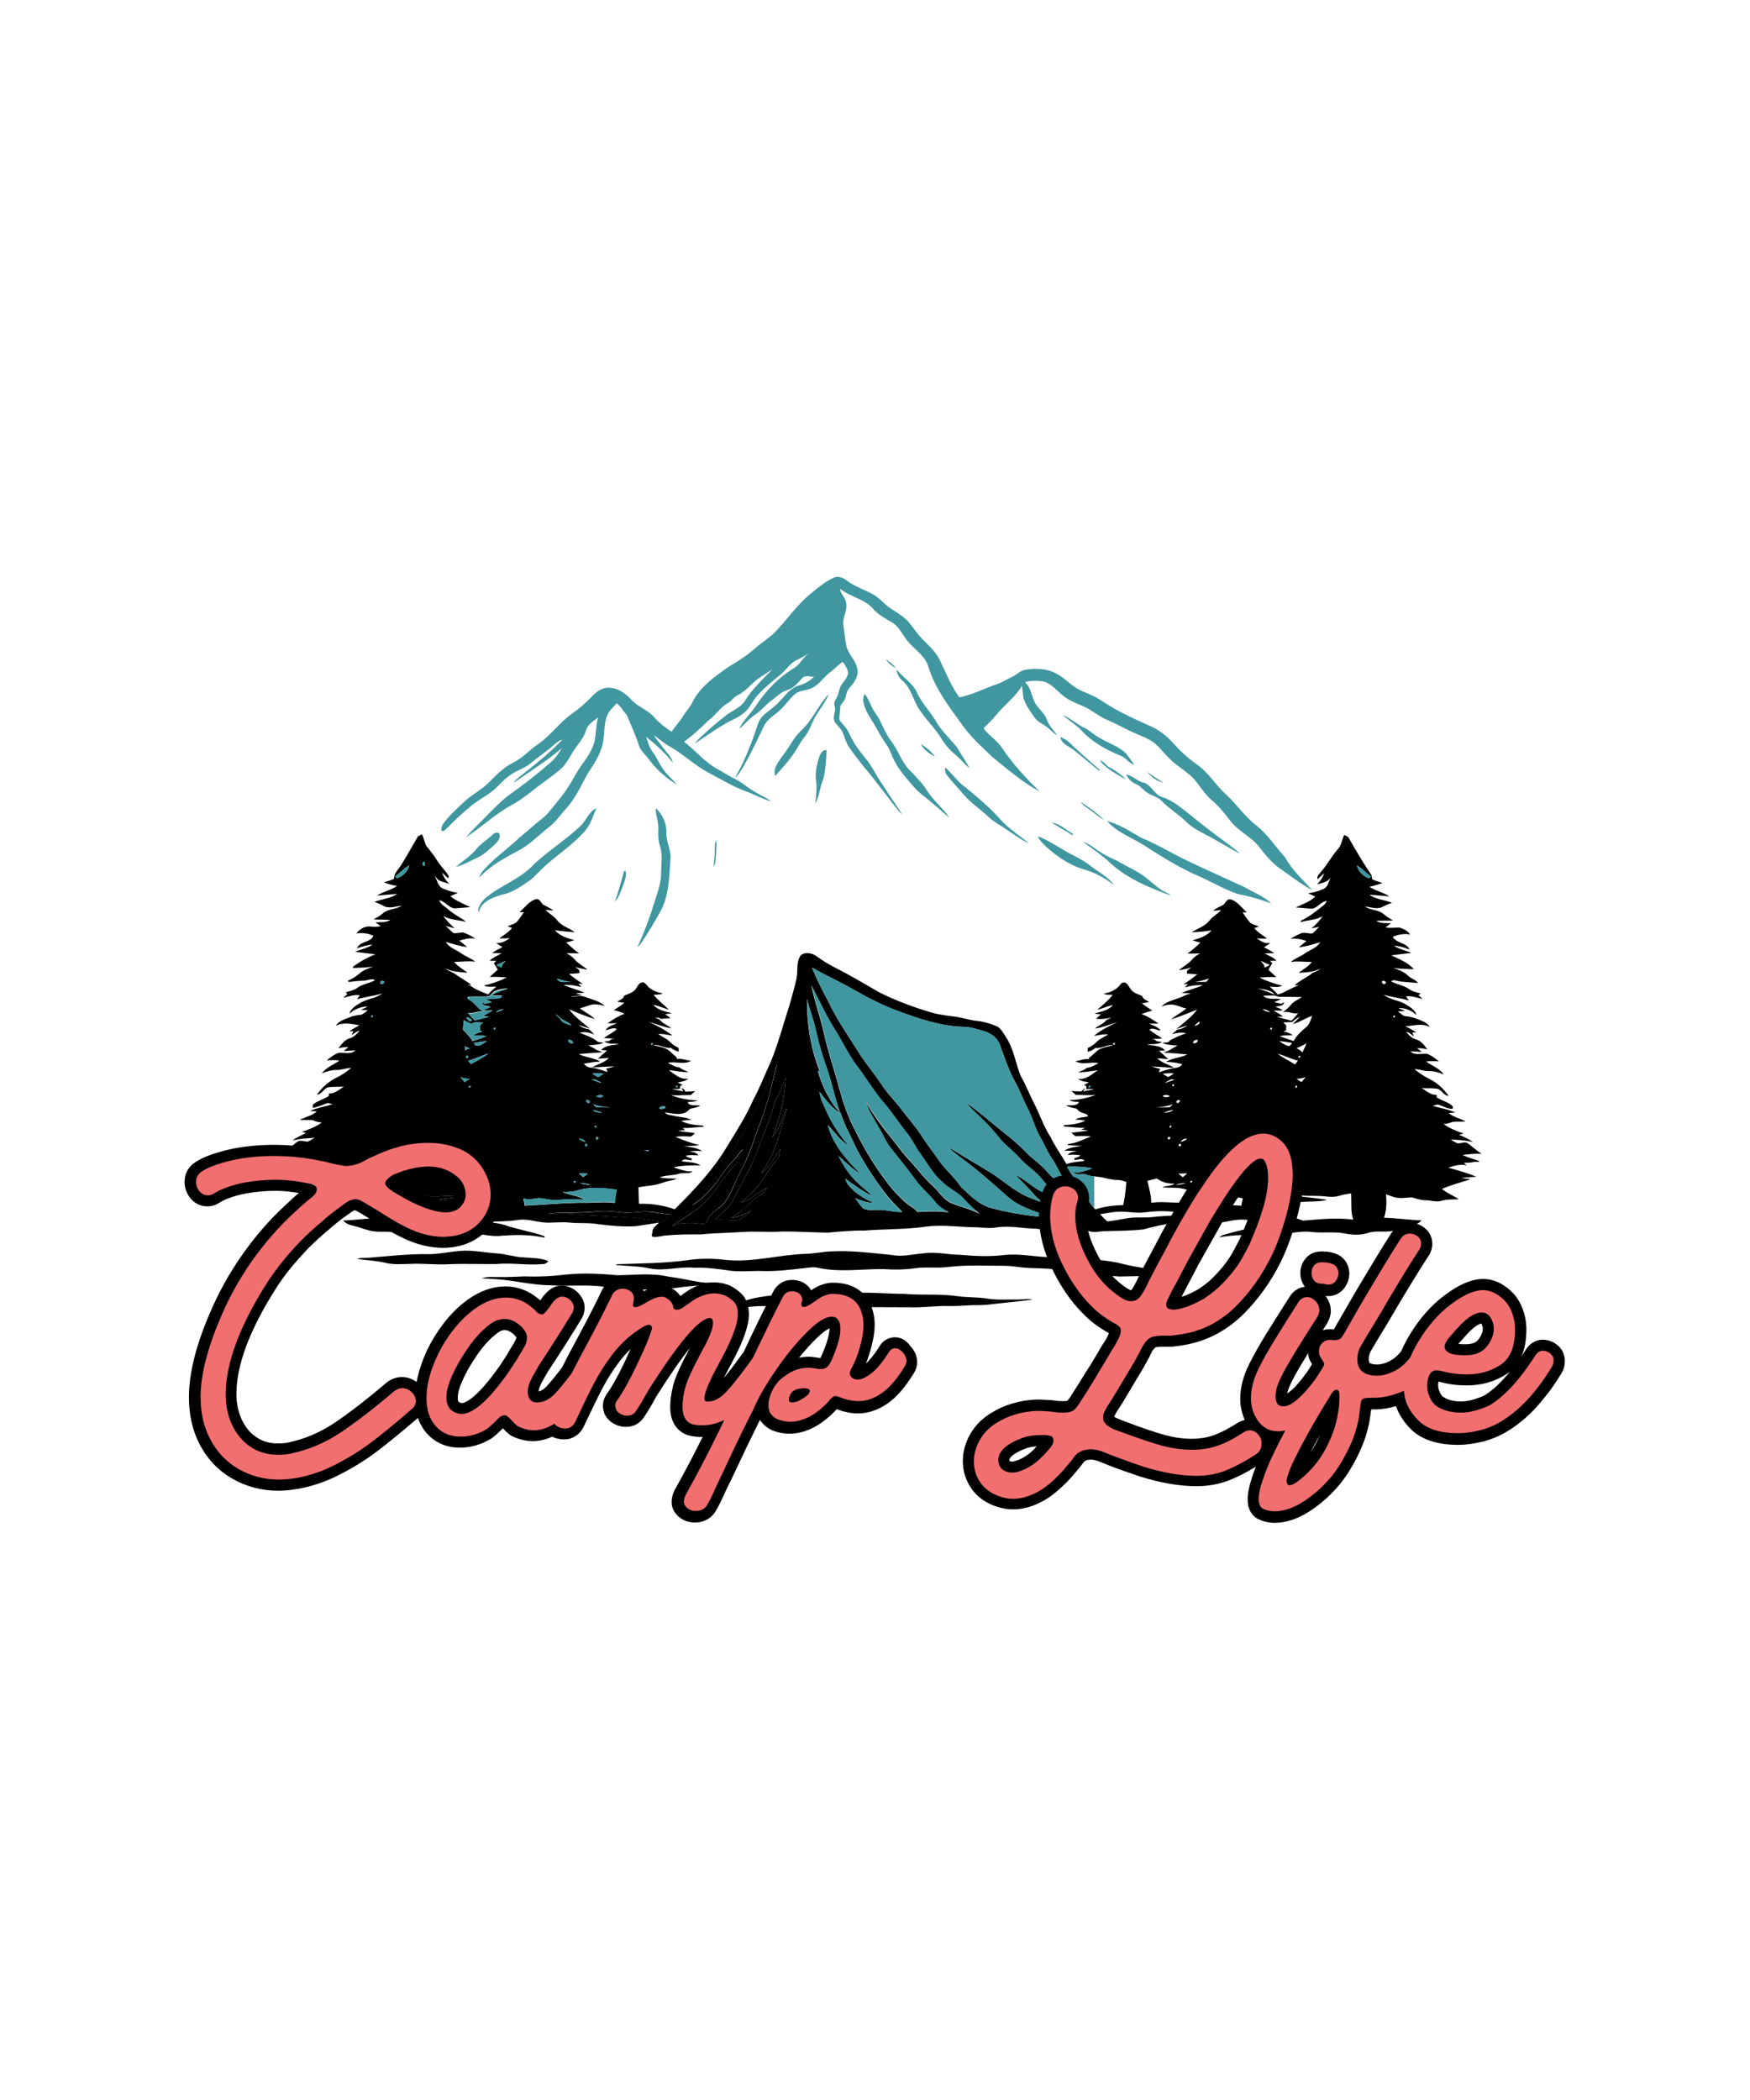 <?xml version="1.0" encoding="UTF-8"?>
<svg xmlns="http://www.w3.org/2000/svg" xmlns:xlink="http://www.w3.org/1999/xlink" version="1.1" id="Layer_1" x="0px" y="0px" viewBox="0 0 1080 1296" xml:space="preserve"> <g> <path d="M912.7,717l0-0.6c-3.4-1-6.8-2.1-10.1-3.6c3.9-0.5,7.9-1,11.8-0.7c-2.9-1.9-5.4-4.1-8.1-6.2c-2-1.7-4.5-0.2-6.8-0.3 c-1.5-0.6-2.9-1.5-4.2-2.4c4.6,0.3,9.2,0.5,13.7,1.6c-2.6-2-5.7-3.2-8.6-4.5c0.7-0.2,2.1-0.5,2.8-0.7c-4.3-1.6-8.6-3.2-12.3-5.9 c1.8-0.1,3.6-0.5,5.3-1.3c2.7-0.4,5.5,0,8.3-0.3c-3.4-1.9-7.5-2.6-10.5-5.2c1-0.1,3.1-0.2,4.2-0.3c-4.4-2-9.4-2.8-14.1-4.1 c1-0.3,2.1-0.6,3.1-0.9c3.1,0.8,5.9,2.8,9.2,2.7l0.3-1.3c-2.6-3-6.9-3.6-10.1-5.8c0-0.4,0-1.2,0-1.5c-3.6,0.2-6.4-2.5-9.2-4.2 c3.2,0.2,6.4-0.1,9.6,0.4c2.8,0.6,3.9,4.4,7,4.4c-3.1-4.4-7.3-8.3-12.2-10.6c-3.2-1.6-6.1-3.6-8.9-5.9c3,0,5.8,1.3,8.8,1.2 c3.3-0.1,6.4,0.9,9.3,2.1c-2.6-3.8-7.2-5.3-10.9-8c2.6-0.4,5.3-0.2,7.9-0.1c-2.2-1.8-4.5-3.6-7.2-4.6c-3.5-0.5-7.6,1.3-10.4-1.6 c2.4,0.1,4.8,0.3,7.2,0.4c-1-0.7-2-1.5-3-2.2c2.1-0.3,4.2,0.2,6.3,0.6c-1.9-2.4-3.8-5.3-6.9-6.1c-2.6-0.7-4.6-2.6-6.2-4.7 c1.9,0.3,3.3,1.7,4.7,2.9c-0.2-0.6-0.6-1.9-0.8-2.5c0.6,0,1.8,0,2.4,0c-2.2-1.5-4.5-2.7-6.8-3.9c5-0.1,10.3-2.2,15.1,0.6 c-0.9-1.5-2.2-2.7-3.8-3.4c-3.4-1.5-6.9-3-10.6-3.3c-2.2,0-3.6-1.9-5.3-3c1.5-0.1,2.9-0.1,4.4-0.3c-1.4-0.6-2.8-1.2-4.1-1.8 c4.2-0.2,8.2,1.5,11.2,4.4c-0.8-3.1-3.8-4.9-6.4-6.5c-4.3-2.8-9.8-2.8-13.8-6.1c5.1,1.6,10.4,2,15.5,3.6c-0.6-0.9-1.2-1.7-1.8-2.6 c3.5-0.5,6.8,0.9,10.2,1.6c-0.8-0.8-1.6-1.5-2.5-2.3c0.3-0.3,0.9-0.8,1.3-1.1c-2.4-0.7-4.9-1.1-7-2.6c-3.4-2.5-7.7-2.9-11.3-4.9 c0.9-0.3,1.8-1,2.8-0.5c4.6,1.2,9.4,1,14,1.6c-1.6-2.1-4.5-2.8-6.3-4.6c-2.5-2.5-6-3.6-9.2-4.9c4.2,1,8.6,0.6,12.9,1 c-3.6-4.2-9.1-6.3-14-8.6c4.1-0.5,8.3-1.1,12.4-1.5c-3.5-1.7-7.5-2.1-10.7-4.5c3.3,0.3,6.5,1.1,9.6,2.4c-1.5-3.7-5.9-3.7-8.6-5.9 c-0.6-0.7-1.9-1.1-1.4-2.2c3.3-1.1,6.9-2,10.4-1.1c-1.4-2.2-3.8-3.5-6.3-4.3c-3-0.2-5.9,0.5-8.9-0.2c1.1-0.8,2.2-1.6,3.3-2.5 c-3.1-0.2-6.4,0.3-9.1-1.5c3.5-0.2,6.9,0,10.4-0.3c-2-1.1-4-2.3-5.7-3.8c-3.3-2.9-8.1-2.3-11.6-4.7c3.5,0.2,7.1,1.9,10.5,0.3 c2-1,4-2,6.2-2.6c-4.6-2-9.8-2-14-5c4.2,0.2,8.3,0.7,12.4,1c-3.9-2.5-8.5-3.4-12.4-5.9c2.7-0.6,5.5-1.4,8.1-2.4 c-2.1-0.6-4.3-1.3-6.3-2.2c-0.2-0.9-0.4-1.7-0.5-2.6c-5.2-7.6-9.8-15.6-14.4-23.6c-0.6-0.3-1.8-0.9-2.4-1.2 c-1.5,2.8-1.6,6.3-3.9,8.7c-3.9,4.4-6.6,9.7-10.5,14.1c-1,1.3-2.8,2.6-2,4.5c1.4-1.2,2.6-2.5,4-3.7c-0.9,2.7-2.4,5-4.5,6.9 c3.1-0.9,6.6-1.4,8.6-4.2c-1.4,2.4-1.7,6-4.7,7.1c-3,1.3-6.1,2.2-9.3,2.6c1.5,0.7,3,1.3,4.4,2c-3.3,3.3-7.9,4.7-12,6.7 c3.2,0.2,6.3,0.6,9.5,0.8c3.9-0.1,5.8-4.5,9.7-4.8c-0.6,0.9-1,1.8-1.8,2.5c-4.5,3.6-9.1,7.3-14.3,9.8c0,0.2,0,0.6,0,0.8 c4.5-1.5,9.5-1.1,13.6-3.8c-2,2.8-4.3,5.4-7,7.6c1.6-0.2,3.1-0.6,4.7-0.9c-1.3,1.4-2.6,2.8-4,4c-2.2,0.4-4.4-0.7-6.6-0.2 c-2.5,0.9-4.8,2.2-7.1,3.6c3.4-0.5,6.7,0.3,9.9,1.3c-1.6,1.4-3.2,2.6-4.8,4c4.5-0.6,8.9-1.9,13.2-3.2c-2,3.6-6.3,4.6-9.4,6.9 c-2.8,2-6.1,3-8.7,5.3c4.3-0.7,8.7,0,13,0c-2.2,2.9-5.4,4.5-8.2,6.7c4.5-0.3,9.2-0.4,13.4-2.6c-1.4,1.7-3.8,1.8-5.5,3.2 c-3.3,2.5-7.2,4.2-10.3,7c0.7,0,2,0.1,2.7,0.1c-4.6,1.3-8.5,4.4-13.1,5.7c-1.5-1.9-3.3-3.3-5-4.9c2.5,0,5.3,0.8,7.7-0.6 c-4.9-1.2-9.6-2.8-14-5c3.5-0.1,6.9-0.6,10.4-0.2c-1.6-1.6-3.3-3.1-4.9-4.6c0.8-1.3,1.5-2.7,2.4-4c-0.4-0.4-1.1-1.1-1.5-1.5 c1,0,3.1-0.1,4.1-0.1c-2-2.2-4.9-3-7.3-4.5c2-0.1,3.9-0.1,5.9-0.1c-2-1.5-4.2-2.6-6.4-3.7c1.4-0.8,2.8-1.6,3.9-2.8 c-3.3,1-5.8-1.1-8.4-2.7c2.1,0.2,4.3,0.3,6.4,0.1c-2.6-2.1-5.7-3.7-7.8-6.4c0.9-0.3,1.9-0.7,2.8-1.1c-1.8-0.7-3.8-1.1-5.3-2.2 c-1.8-2-3.3-4.3-4.8-6.5c0.7,0,2,0.1,2.7,0.1c-3.3-2.9-5.8-6.9-10.2-8.1c-2.2-0.3-3,2.2-4.3,3.4c-2.1,1.2-4.5,2-6.3,3.7 c1.2-0.1,3.7-0.3,4.9-0.4c-2.1,2.4-5.1,3.7-7,6.2c-2.8,3.7-7.4,5.1-11.2,7.4c4.1,0,8.3-0.5,12.3-1.1c-2.9,3.5-7.5,4.9-11.7,6.1 c1.6,0.6,3.2,1,4.8,1.4c-2.5,2.5-5.1,4.8-8,6.8c2.6,0.1,5.2-0.1,7.9-0.1c-2,1-3.8,2.3-5.3,4.1c-2.2,2.6-5.4,4-7.8,6.3 c2.6-0.4,5.2-1,7.7-1.7c-1.4,1-3.5,1.7-2.6,3.8c2.1,0.1,4.2,0.3,6.2,0.4c-2.7,2.2-5.6,4.3-8.5,6.2c0.7-0.1,2.2-0.2,2.9-0.3 c-0.5,0.5-1.6,1.7-2.1,2.2c3.6-1.1,7.4-1.6,11.2-1.4c-4.3,1.9-8.9,2.9-13.1,4.8c1.9,0.1,3.7,0.1,5.6,0.2c-1.3,0.5-2.6,0.9-3.8,1.4 c-4.6,2.5-10.5,2.9-14.3,6.7c1.7-0.4,3.4-1.1,5.1-1.1c3.6-0.4,6.8,1.8,10.3,2.4c-3,2.4-6.5,4.2-9.4,6.7c5.4-1.7,10.7-3.9,16-6 c-3.5,4.7-8.3,8.1-12.7,11.9c2.3-0.7,4.5-1.5,6.7-2.2c-1.8,1.5-4,2.4-6.3,2.7c-1.1,0.9-2.1,1.8-3.2,2.7c2.9-0.7,5.9-1.3,8.8-0.5 c-3.5,1.1-6.8,2.6-10,4.3c-0.9,1.9-3.1,1.2-4.7,1.6c2.8,1.5,6.2,1.3,9.3,1.7c-1.8,1-3.6,1.9-5.3,3c-1.1,0.4-2.2,0.9-3.2,1.4 c4.9,0.1,9.7,0.7,14.6,1c-4.2,2.2-9.2,2.1-13.2,4.6c3.4,0.2,6.8,0.5,10.1,1.5c-1,1.4-2.7,2.1-4.4,2.3c-3.5,0.3-6.8,1.7-10.2,2.7 c0.3-0.7,0.5-1.4,0.8-2.1c-1.8-0.5-3.5-1-5.3-1.5c4.7,0.1,9.3,0.7,14,0.7c-3.4-2-7.5-2.8-10.4-5.8c2.3,0.1,4.5,0.4,6.8,0.6 c-1.9-1.8-3.7-3.5-5.7-5.2c0.9-0.1,2.7-0.2,3.7-0.2c-2.7-3.2-7.4-2.9-11.2-3.6c3.1-0.6,6.6,0.2,9.4-1.7c-1.6-0.2-3.4,0-4.5-1.4 c-0.5-0.1-1.5-0.2-2-0.3c2.2-0.1,4.4-0.3,6.6-0.4c-2.6-1.9-5.6-3.3-8-5.4c2.1-1.7,4.7,0.5,7,0.5c-1.7-2.4-4.7-3.1-7.2-4.3 c2,0,3.9,0.1,5.9,0c-3.3-2.3-6.7-4.5-10.5-5.8c2.1-1,4.4-1.6,6.7-2.2c-2.2-1.5-4.5-2.8-6.5-4.5c1.5-0.3,2.9-0.5,4.5-0.8 c-1.6-1.1-3.9-1.7-4.4-3.8c-2.1-0.9-4.5-1.5-6.2-3.2c-1.4-1.3-2-3.2-3.4-4.5c-1.2-1-3-0.6-3.8,0.7c-2.4,3.3-6.3,5-10.3,5.6 c1.7,1,3.7,0.6,5.6,0.8c-2.7,3.5-6.2,6.3-9.5,9.1c3.3-0.6,6.3-2.3,9.7-2.8c-3,3.3-7.3,4.1-11.4,5.1c1.3,0.4,2.6,0.5,4,0.6 c-1,0.9-2.1,1.8-3.1,2.7c3.3,0.5,6.5-0.1,9.8-0.7c-1.1,0.5-2.2,0.9-3.3,1.4c-1.8,2.5-5,3.4-7.2,5.4c4.8-0.7,9.2-2.6,13.9-4 c-5.1,2.4-10.2,4.9-14.5,8.5c2.9-0.5,5.8-1.2,8.8-0.9c-2.4,1.6-5.2,2.6-7.2,4.7c-1.5,1.6-3.4,2.7-5.4,3.7c0,0.6-0.1,1.7-0.1,2.3 c1.8-0.5,3.5-1.1,4.9-2.4c3.9,0.6,7.2-2.3,11-1.6c-2.3,0.6-4.7,0.9-7,1.8c-3.3,1-5.2,4.1-8,5.9c0,0.2-0.1,0.7-0.1,0.9 c-2.8-0.6-5.6,1-8.4,1.2c4.4,2.6,9.6,0.2,14.3,1.2c-2.2,1.3-4.5,2.6-7.1,2.9c-1.5,1.4-3.6,1.8-5.4,2.8c4.1,0,8.1-0.8,12.1-1.3 c-3.7,2.5-7.3,6-12.1,5.3c1.8,1.6,4.3,1.7,6.6,2.2c-1.1,0.6-2.2,1.2-3.3,1.7c1.8,0,2.1,1.2,1.6,2.6c1.6-0.5,3.3-0.2,4.9,0 c-2.2,0.4-4.5,0.7-6.7,1.3c0.5-0.8,0.9-1.6,1.4-2.4c-0.6,0.6-1.9,1.8-2.6,2.4c-2,0-4.1-0.1-6.1-0.3c0.9,0.8,1.8,1.6,2.7,2.4 c4.1,0,8.1,0.4,12.2,0.1c-5.2,1.9-10.7,3.1-16.2,3.1c1.8,1.1,4,1,6,1.2c-1.5,3-5.3,1.6-7.9,2.1c2,1.2,4.2,1.5,6.4,2 c1,1,1.9,2.1,3.3,2.5c1.4,0.6,3.4,0.5,3.8,2.3c-2.7,0.5-5.6,0.6-8,1.9c2.1,0.1,4.2,0.3,6.3,0.7c-4.2,2.1-8.7,2.5-13.3,2.8 c0,0.2,0,0.6,0,0.8c4.4,0.2,8.8,1,13.3,0.8c-0.6,0.3-1.9,0.8-2.6,1.1c1.5,0.2,3,0.4,4.5,0.6c-3.5,0.6-7,0.9-10.5,1.4 c0.8,0.7,1.6,1.5,2.5,2.1c3.2-0.1,6.4-0.3,9.6,0.2c-4.7,1.7-9.2,4.3-14.3,4.6l0.1,0.7c2.9,0.1,5.9,0.5,8.8,0.4 c-3.7,0.8-7.8,0.8-11.1,3.1c2.6-0.1,5.3,0,7.9,0.2c-2.1,0.4-4.4,0.5-5.8,2.4c2.6-0.2,5.2-0.3,7.8,0.2c-0.9,1.2-2.4,1.4-3.7,1.8 c0,0.3,0.1,0.8,0.1,1c2,0.2,4.8-1.6,6.1,0.7c-3.7,0.5-7.5,0.6-11,1.9c-3.2-5.6-7.1-10.8-9.8-16.6c-4.5-6.8-6.9-14.7-10.7-21.8 c-2.7-5.5-5-11.1-8-16.5c-3-7.8-4.2-16.4-8.9-23.5c-1.7-2.4-3-5.5-5.8-6.7c-4-1.7-8.2-2.9-12.5-3.3c-4-0.4-7.9-1.8-11.9-2.4 c-5.4-0.8-10.8-1.2-16-2.8c-10.9-3.2-21.6-7.2-31.8-12.3c-9.1-5.2-18-10.6-27.4-15.3c-4-2.1-7.9-4.4-11.5-7.1 c-2.8-2-7.2-2.9-9.9-0.3c-2.9,4.4-1.3,10-2.6,14.9c-1.2,5.2-2.7,10.3-4.1,15.4c-3.8,11.6-6.9,23.6-11.5,34.9 c-3.7,8-6.8,16.2-11,23.9c-4.5,10.2-10.5,19.5-16.3,29c-8.6,14.4-20.2,26.6-32.1,38.4c-7.1-2.5-14.6-3.6-22.1-3.4 c-0.1-3.4-0.2-6.8-0.3-10.2c5.1-0.9,10.5-1,15.3-2.9c2.8-1.1,5.8-1.1,8.5-2.4c-3.5-0.2-7.1,0.1-10.6-0.8c2.9-1.2,6.1-1.1,9.2-1.6 c1.9-0.3,3.7-1.2,5.6-1c1.8-0.1,4,0.3,5.4-1.1c-4,0.3-7.9-1.2-11.7-2.5c5.5-1.3,11.1-1.2,16.7-1.2c-3.5-2.2-7.7-1.8-11.6-2.5 c1.2-2.3,4-0.5,6-0.7c0.1-0.3,0.2-0.8,0.2-1c-1.3-0.4-2.8-0.6-3.8-1.8c2.6-0.5,5.3-0.3,7.9-0.2c-1.4-1.9-3.7-2-5.7-2.4 c2.6-0.3,5.2-0.4,7.9-0.2c-3.3-2.3-7.5-2.4-11.3-3.1c3.3,0.1,6.5-0.2,9.8-0.6c-5.2-1.1-10.1-3.1-15-5.1c2.9-0.4,5.8-0.4,8.6-0.2 c1.6,0.3,2.4-1.3,3.5-2.1c-3.5-0.5-7-0.8-10.5-1.4c1.5-0.2,3-0.4,4.5-0.5c-0.4-0.3-1.3-0.9-1.7-1.2c4.4,0,8.9-0.6,13.3-0.9 c-0.2-0.2-0.7-0.5-0.9-0.7c-4.5-0.2-9.1-0.7-13.2-2.8c2.1-0.4,4.2-0.6,6.3-0.7c-3.4-1.7-7.3-1.6-10.9-2.5c-1.9-0.5-4.2-0.3-5.5-2.1 c5.1,0.6,11.7,2.7,15.5-2.2c2.2-0.5,4.4-0.8,6.4-2c-2.6-0.6-6.4,0.8-7.9-2.1c2.1-0.2,4.3-0.2,6.4-1.1c-5.7-0.1-11.3-1.2-16.6-3.2 c4.1,0.3,8.1-0.1,12.2-0.1c0.9-0.8,1.8-1.6,2.7-2.4c-2,0.2-4.1,0.3-6.1,0.3c-0.2-0.3-0.5-1-0.7-1.4l-1.7-0.9 c0.4,0.8,0.8,1.5,1.2,2.2c-2.2-0.6-4.5-0.9-6.8-1.4c1.6-0.4,3.5,0.3,4.9-0.5c-0.5-1.3,0.4-2,1.7-2.1c-1.1-0.5-2.2-1-3.3-1.5 c2.2-0.6,4.7-0.8,6.6-2.4c-4.8,0.8-8.5-2.8-12.1-5.3c4,0.4,8,1.4,12.1,1.2c-1.8-1-3.9-1.4-5.4-2.8c-2.6-0.3-4.9-1.6-7.2-2.9 c4.7-1.1,9.9,1.4,14.3-1.2c-2.7-0.3-5.2-1.4-8-1.3c-0.1,0.1-0.4,0.2-0.6,0.3c-0.3-1.9-2.4-2.7-3.5-4c-2.9-3.3-7.4-3.7-11.4-4.7 c3.8-0.7,7.1,2.2,11,1.6c1.4,1.3,3.1,1.9,4.9,2.4c0-0.6-0.1-1.7-0.1-2.3c-1.8-0.9-3.6-1.9-5-3.4c-2.2-2.3-5.2-3.4-7.6-5.2 c3-0.1,5.9,0.5,8.8,1c-4.4-3.5-9.5-6.1-14.6-8.5c4.6,1.3,9.1,3.3,13.9,4c-2.3-2-5.5-2.9-7.2-5.4c-1.1-0.5-2.2-0.9-3.2-1.3 c1.3,0.3,2.9-0.1,3.9,0.9c2-0.2,4-0.3,6.1-0.5c-1.2-0.8-2.3-1.6-3.5-2.4c1.3-0.2,2.8-0.2,4.1-0.7c-4.1-0.9-8.4-1.8-11.4-5.1 c3.3,0.6,6.3,2,9.6,3c-3-3.2-6.7-5.7-9.3-9.2c1.9-0.1,3.8,0.1,5.6-0.8c-3.4-0.7-7.1-1.9-9.4-4.6c-0.9-0.9-1.8-2.6-3.4-2.2 c-1.9,0.2-2.6,2.2-3.5,3.5c-1.6,2.7-4.7,3.5-7.4,4.6c-0.5,2.1-2.8,2.7-4.4,3.8c1.5,0.2,2.9,0.5,4.4,0.7c-2,1.7-4.3,3-6.5,4.5 c2.3,0.6,4.6,1.2,6.7,2.2c-3.8,1.4-7.2,3.5-10.5,5.9c2,0.1,3.9,0,5.9-0.1c-2.5,1.1-5.5,1.9-7.2,4.3c2.3,0,5-2.2,7-0.5 c-2.5,2.1-5.4,3.5-8,5.4c2.2,0.1,4.4,0.3,6.6,0.4c-0.5,0.1-1.5,0.2-2,0.3c-1.1,1.5-2.9,1.3-4.5,1.4c2.8,1.9,6.3,1.2,9.4,1.6 c-3.8,0.9-8.4,0.6-11.2,3.7c0.9,0.1,2.8,0.2,3.7,0.3c-2,1.6-3.9,3.4-5.7,5.1c2.3-0.2,4.5-0.4,6.8-0.5c-2.9,3-6.9,3.8-10.4,5.8 c4.7,0,9.3-0.6,14-0.6c-1.8,0.5-3.5,1-5.3,1.4c0.3,0.7,0.6,1.4,0.9,2.1c-3.3-1-6.6-2.4-10.1-2.7c-1.8-0.1-3.5-1-4.6-2.4 c3.3-0.7,6.7-1.2,10.1-1.4c-4-2.4-9-2.4-13.2-4.6c4.9-0.4,9.7-0.8,14.6-1.1c-1.1-0.5-2.2-0.9-3.3-1.3c-1.7-1.1-3.6-2.1-5.4-3 c3.2-0.3,6.5-0.2,9.4-1.6c-0.9-0.1-2.6-0.4-3.5-0.5c-3.2-2.8-7.4-4.1-11.3-5.6c3.1-0.9,6.2-0.2,9.1,1.1c-1-1.2-2.1-2.3-3.4-3.3 c-2.3-0.3-4.6-1.2-6.3-2.7c2.3,0.7,4.5,1.6,6.9,2.3c-4.4-3.8-9.3-7.2-12.8-11.9c5.3,2.2,10.5,4.4,16,6c-2.9-2.6-6.3-4.4-9.4-6.6 c2.1-0.5,4.1-1.3,6.2-2c3.1-1,6.3-0.3,9.3,0.6c-3.2-3.1-7.7-4-11.8-5.5c-3-1.5-6.3,0-9.5-0.5c2.3-0.3,4.7-0.2,7.1-0.7 c-1.3-0.4-2.6-0.8-3.9-1.2c1.9-0.2,3.7-0.2,5.6-0.4c-4.3-1.8-8.9-2.9-13.1-4.8c3.8-0.1,7.5,0.3,11.1,1.4c-0.5-0.5-1.4-1.6-1.9-2.2 c0.7,0.1,2.1,0.2,2.8,0.2c-2.9-1.9-5.8-3.9-8.5-6.2c2.1-0.1,4.1-0.2,6.2-0.4c1-2.1-1.2-2.8-2.5-3.8c2.5,0.6,5.1,1.2,7.7,1.7 c-2.5-2.3-5.7-3.7-7.9-6.3c-1.4-1.7-3.2-3-5.2-3.9c2.6-0.1,5.3,0.1,7.9,0c-2.9-1.9-5.5-4.4-8-6.7c1.7-0.4,3.4-0.8,5.1-1.4 c-4.3-1.1-9-2.6-12-6.1c4,0.6,8.1,0.9,12.2,1.2c-3.4-2.7-8-3.6-10.7-7.2c-2-2.7-5.1-4.2-7.4-6.6c1.6,0.2,3.3,0.3,4.9,0.4 c-1.9-1.6-4.3-2.4-6.4-3.7c-1.3-1.2-2.1-3.8-4.3-3.3c-4.4,1.2-6.9,5.3-10.2,8c0.7,0,2.1,0,2.8,0c-1.5,2.2-3,4.5-4.8,6.4 c-1.6,1.1-3.6,1.5-5.4,2.3c0.9,0.4,1.8,0.7,2.8,1.1c-2.1,2.7-5.1,4.3-7.8,6.4c2.2,0.1,4.3,0,6.5-0.1c-2.6,1.6-5.2,3.4-8.5,2.9 c1.2,0.9,2.5,1.8,3.9,2.6c-2.2,1.1-4.5,2.2-6.4,3.7c2,0,3.9,0,5.9,0.1c-2.5,1.5-5.4,2.5-7.4,4.6c1,0,3.1,0.1,4.1,0.1 c-0.4,0.4-1.1,1.1-1.5,1.5c0.9,1.3,1.7,2.6,2.4,3.9c-1.7,1.5-3.4,3-4.9,4.6c3.5-0.4,6.9,0.1,10.4,0.2c-4.4,2.3-9.2,3.9-14,5 c2.3,1.3,5.1,0.6,7.6,0.7c-1.8,1.5-3.6,3-5,4.8c-3.8-1.5-7.7-2.9-11-5.4c-0.7-0.1-1.5-0.2-2.2-0.2c0.7-0.1,2-0.2,2.7-0.3 c-3.4-2.8-7.3-4.7-10.8-7.3c-1.6-1-3.6-1.3-4.9-2.8c4.1,2.1,8.8,2.2,13.4,2.6c-2.7-2.2-6-3.8-8.2-6.7c4.3,0,8.7-0.7,13-0.1 c-2.8-2.3-6.4-3.4-9.3-5.6c-3-2.1-7-3.1-8.8-6.6c4.3,1.3,8.7,2.6,13.1,3.2c-1.5-1.4-3.2-2.7-4.8-4c3.2-1,6.5-1.8,9.9-1.3 c-2.3-1.4-4.6-2.7-7.1-3.6c-2.2-0.5-4.4,0.7-6.5,0.2c-1.7-1.4-3.2-3-4.8-4.4c1.4,0.4,4.1,1.1,5.5,1.5c-2.5-2.4-5-4.9-7-7.7 c4.3,2.6,9.4,2.5,14.2,3.7c-3.3-2.6-7.3-4.4-10.5-7.2c-2.1-2-5.1-3.3-6.2-6.1c3.8,0.5,5.8,4.7,9.7,5c3.2-0.2,6.3-0.6,9.5-0.8 c-4.2-2-8.5-3.8-12.3-6.7c1.6-0.7,3.1-1.4,4.7-2.1c-3-0.4-5.9-1.3-8.7-2.4c-3.8-1.3-4.1-5.8-6.1-8.9c0.9,1.3,1.8,2.6,3.1,3.6 c2,1,4.3,1.4,6.4,2.1c-2.1-1.9-3.6-4.2-4.5-6.9c1.3,1.2,2.6,2.5,3.9,3.6c0-0.4,0.1-1.2,0.2-1.6c-2-3.2-4.9-5.9-6.9-9.1 c-2-3.4-4.5-6.3-6.9-9.4c-1.2-2.3-1.5-4.9-2.7-7.1c-0.6,0.3-1.8,0.9-2.4,1.2c-3.5,5.9-6.8,11.9-10.4,17.7c-1.7,2.7-4.5,5.1-4.4,8.5 c-2,1-4.1,1.6-6.3,2.2c2.6,1.1,5.3,1.8,8.1,2.3c-3.8,2.6-8.5,3.4-12.4,5.9c4.2-0.3,8.3-0.8,12.5-1c-4.2,2.9-9.4,3-14,4.9 c2.1,0.7,4.1,1.6,6.1,2.7c3.4,1.6,7.1-0.1,10.7-0.3c-3.6,2.3-8.4,1.8-11.7,4.7c-1.7,1.5-3.7,2.6-5.7,3.7c3.5,0.2,6.9,0.1,10.4,0.3 c-2.7,1.8-6.1,1.3-9.1,1.5c1,0.9,2.1,1.6,3.2,2.3c-2,0.6-4.1,0.5-6.1,0.3c-3.5-0.5-7,1.5-9,4.3c3.5-0.7,7.5-0.1,10.5,1.4 c-1.5,4.2-8.4,3.2-10.1,7.8c3.1-1.2,6.3-2.1,9.6-2.4c-3.2,2.4-7.2,2.8-10.7,4.5c4.2,0.5,8.3,1.1,12.4,1.5c-4.9,2-9.5,4.5-13.7,7.7 c0,0.2-0.1,0.6-0.1,0.8c4.2-0.3,8.4-0.1,12.6-1c-3,1.3-6.3,2.2-8.8,4.6c-2.1,1.8-4.5,3.2-7,4.3c0.2,0.2,0.6,0.5,0.8,0.7 c3-0.4,6.1-0.7,9.1-0.8c2.4,0,4.8-1.7,7-0.3c-3.6,2-8,2.4-11.4,5c-2,1.4-4.5,1.8-6.8,2.5c0.3,0.3,0.9,0.8,1.1,1.1 c-0.9,0.7-1.7,1.5-2.5,2.3c3.3-0.8,6.7-2.2,10.2-1.6c-0.6,0.8-1.2,1.7-1.8,2.5c5.1-1.6,10.5-2,15.6-3.6c-4.1,3.2-9.7,3.3-14,6.1 c-2.6,1.6-5.5,3.3-6.3,6.5c2.9-2.9,7-4.4,11.1-4.6c-1.1,1-2.6,1.4-4,2c1.4,0.2,2.9,0.3,4.3,0.4c-1.3,0.9-2.5,2-3.9,2.7 c-2.4,0.3-4.8,0.5-7,1.5c-3.2,1.3-7,2.2-8.9,5.4c4.6-2.5,9.7-1.2,14.6-0.4c-2.1,1.2-4.3,2.3-6.2,3.8c0.6,0,1.9-0.1,2.5-0.2 c-0.3,0.7-0.8,1.9-1.1,2.6c1.5-1.1,3-2.5,4.9-2.8c-1.6,2-3.6,4-6.2,4.7c-3.1,0.9-5,3.8-6.9,6.1c2-0.4,4.1-0.9,6.2-0.6 c-1,0.7-1.9,1.5-2.9,2.3c2.4-0.1,4.8-0.3,7.2-0.4c-2.9,2.9-6.9,1.1-10.5,1.6c-2.7,1-5,2.8-7.2,4.6c2.6-0.2,5.3-0.3,7.9,0.1 c-3.6,2.6-8.2,4.2-10.9,7.9c3-1.1,6.1-2.2,9.3-2.1c3,0.1,5.8-1.3,8.8-1.2c-2.7,2.3-5.7,4.3-8.9,5.9c-4.9,2.3-9.1,6.1-12.2,10.5 c2.8-0.1,4-3.1,6.3-4.3c3.4-0.8,6.9-0.3,10.3-0.6c-2.9,1.8-5.6,4.4-9.2,4.2c0,0.4-0.1,1.2-0.1,1.6c-2.8,1.8-6.1,2.7-8.9,4.6 c-1.2,0.5-1,1.7-1,2.7c3.3-0.5,6.2-2,9.3-3c1,0.3,2.1,0.5,3.1,0.7c-4.7,1.5-9.7,2.2-14.1,4.2c1,0.1,3.1,0.2,4.2,0.3 c-3,2.7-7,3.4-10.5,5.2c2.7,0.3,5.5-0.1,8.3,0.3c1.7,0.8,3.4,1.2,5.3,1.3c-3.7,2.7-8,4.4-12.3,5.8c0.7,0.2,2,0.5,2.6,0.7 c-2.8,1.5-5.9,2.6-8.4,4.6c4.5-1.1,9.1-1.3,13.7-1.7c-1.3,0.9-2.7,1.8-4.2,2.4c-2.3,0.1-4.8-1.3-6.8,0.3c-2.7,2.1-5.3,4.4-8.1,6.2 c3.9-0.3,7.9,0.2,11.8,0.7c-3.3,1.4-6.6,2.6-10.1,3.6l0,0.6c3,0,6-0.1,9-0.6c-2.4,1.1-5.1,1.3-7.7,1.7c2.4,0.9,5,0.8,7.5,0.8 c-0.4,0.4-1.2,1.2-1.7,1.6c3.9-1,7.7,0.2,11.4,1.4c-5.9,1.5-11.8,3.3-17.5,5.6c3.2,0.3,6.5,0.3,9.7,0.8c-2,0.3-4,0.4-6,0.7 c5.8,2.2,11.9,3.5,17.5,6.1c-3.1,2.7-7,4.1-10.4,6.3c4.2,0.1,8.3,0.1,12.4,1.3c5.7-0.2,11.5-0.9,17-2.5c5.3,0.8,10.7,0.4,15.5-2 c-0.3,4.9-0.4,9.9,1.3,14.5c-7.7,0.2-15.4,1.4-23.1,1.6c1.7,1.9,4,2.8,6.4,3.3c4.3,0.9,8.3,2.9,12.7,3.4c4.9,0.7,10-0.5,14.8,1.3 c7.5,2.4,15-1.2,22.6-0.6c7.1,0.4,14.1-1,21.2-0.1c6,0.8,11.9,2.4,18,2.3c9.5-0.8,19.3-1.1,28.7,1c0-0.2-0.1-0.7-0.1-0.9 c-7.9-2.8-16.3-4.1-24.3-6.8c-3.8-1.3-7.9-1.6-11.9-2.1c6.5-0.2,13.1-0.1,19.6-1.1c5.2-0.9,10.2,0.8,15.3,1.4 c5.6,0.7,11.3-0.5,16.9,0.2c4.9,0.5,9.8,0.1,14.6,0.6c8.7,1.1,17.6,2.2,26.4,1.6c4.7-0.7,9.5-1.5,14.2-2.2 c-1.6,1.7-4.3,3.1-4.1,5.8c-0.2,1-1,2.3,0.2,3c2.5,0.3,5-0.5,7.5-0.8c7.4-0.7,14.8-0.8,22.2-0.7c8.5-0.9,17-0.9,25.5-1.5 c8.2-0.6,16.5,0.3,24.7-0.3c9.4-0.1,18.7,0.6,28.1,0.7c7.7-0.7,15.3-1.4,23-1.3c12.5-1,25.1-0.6,37.5-2.4c10.5-1.4,21,0.4,31.5,0.4 c4,0.2,8,0.8,11.9,0.1c8.2-1.3,16.4,0.6,24.6,0.8c7.1,0.9,14.2,0.2,21.3-0.3c4,0.3,8,0.7,11.8,1.9c2.8,0.8,5.8,0.1,8.6-0.1 c8.2-0.2,16.4-0.2,24.6-1.1c4.2-1.2,8.5-2.2,12.8-3c6.2-1.4,12.5-0.5,18.8-1.2c6.5-0.7,13,0.8,19.5-0.6c4.7-1,9.6-1.8,14.4-0.8 c5.9,0.9,11.9,0.7,17.9,0.9c-3.8,0.6-7.8,0.8-11.5,2c-7.4,2.5-15.1,3.8-22.5,6.1c-1,0.3-1.9,0.9-2.8,1.5c9.4-1.6,18.9-1.9,28.4-0.9 c9.7,0.4,19.1-3.6,28.9-2.4c6.7,0.8,13.6-0.4,20.3,0.9c4.6,0.9,9.4,1.2,13.9-0.2c4.7-1.7,9.7-0.5,14.5-1.2 c4.1-0.4,7.8-2.3,11.8-3.2c2.6-0.6,5.4-1.3,7.2-3.5c-7.7-0.2-15.4-1.4-23.2-1.6c1.7-4.6,1.6-9.7,1.3-14.5c2.8,1.1,5.7,2.3,8.7,2.3 c2.5,0.2,5-0.5,7.6-0.3c2.6,0.8,5.1,1.7,7.9,1.7c3.4,0,6.8,1.4,10.2,0.3c3.4-1,7-0.7,10.5-0.9c-3.4-2.3-7.3-3.7-10.4-6.4 c5.7-2.4,11.7-4.1,17.6-5.9c-2-0.4-4-0.5-5.9-0.8c3.2-0.5,6.4-0.5,9.6-0.8c-5.7-2.3-11.6-4-17.4-5.6c3.7-1.2,7.4-2.4,11.3-1.4 c-0.4-0.4-1.3-1.2-1.7-1.6c2.5,0,5.1,0,7.5-0.9c-2.6-0.5-5.3-0.7-7.8-1.7C906.6,717,909.6,717.1,912.7,717z M783.6,595.4 c-1,0.8-2.1,1.4-3.3,1.7c0.2-1.8-1.4-2.9-2.3-4.2C779.7,593.8,781.6,594.7,783.6,595.4z M671.7,671.4c0-0.4,0.1-1.1,0.2-1.4 c0.3,0.1,1,0.3,1.4,0.4C672.8,670.6,672.1,671.1,671.7,671.4z M418.1,669.9c0,0.3,0.1,1.1,0.2,1.4c-0.4-0.3-1.2-0.7-1.5-1 C417.1,670.2,417.7,670,418.1,669.9z M410.2,682.7c1.9,1.5-2.9,2.4-3.4,1.2C407.5,682.8,409,682.4,410.2,682.7z M401.8,643.9 C404.3,642.6,401.9,646.7,401.8,643.9L401.8,643.9z M400.4,709.8c0,0.2-0.1,0.5-0.1,0.6c-1-0.1-2-0.3-3-0.5 C398.3,709.9,399.3,709.9,400.4,709.8z M309.7,597.1c-1.2-0.3-2.3-0.9-3.4-1.6c1.9-0.8,3.8-1.6,5.7-2.5 C311.1,594.2,309.5,595.3,309.7,597.1z M229,626.9C231.5,625.6,229.1,629.8,229,626.9L229,626.9z M236.8,606.8 c-0.7,1.1-3,0.2-1.9-1C235.6,604.7,237.8,605.6,236.8,606.8z M291.1,629.3c0,0.8-0.4,1.1-1.2,1c-0.7-0.7-1.9-1.3-2-2.4 C289,627.6,290.2,628.6,291.1,629.3z M286.2,629.7c1.6,0.8,3.2,1.5,4.8,2.3c1.9-1.9,4.7-0.7,7.1-0.9c-0.7,0.6-1.4,1.2-2,1.8 c0.1,1,0.1,2.1,0.1,3.1c0.4,0.2,1.2,0.6,1.6,0.7c-2,0.4-4,0.9-5.6,2.3c2.7-0.1,5.3,0,8,0.5c-2.8,1.2-5.7,2.1-8.6,3.1 c-1.5-2.8-3.8-4.9-5.9-7.2C285.8,633.4,286,631.5,286.2,629.7z M288.9,654.6c4.3-1.1,8.3-3.1,12.5-4.5c-3.2,2.7-7,4.5-10.6,6.5 C290,656.2,289.5,655.3,288.9,654.6z M289.3,670.3C291.9,669.1,289.3,673.1,289.3,670.3L289.3,670.3z M287.7,651.6 c1.2-0.4,1.6,0,1.2,1.2C287.7,653.2,287.3,652.8,287.7,651.6z M286.9,648.2c0-0.6-0.1-1.9-0.1-2.6c1,0.5,2,1,3,1.4 C288.8,647.4,287.9,647.8,286.9,648.2z M292.5,643.7c2.6-0.6,5.3-1,8-1.2C298.2,644,294.1,647.5,292.5,643.7z M289.9,665.8 c-1,0.6-2.1,1.3-3.1,2c-0.9-1-1.8-2.1-2.7-3.1C285.9,665.4,287.9,665.8,289.9,665.8z M261.3,531.8c1.2-0.1,1.2,2,0.5,2.6 C260.6,534.6,260.6,532.4,261.3,531.8z M245.1,542c-0.4-0.3-0.9-0.7-1.3-1c3-2.3,5.6-5,8.7-7C251.6,537.8,248.7,540.7,245.1,542z M288.2,752.5c-3.2,1.5-6.7,0.2-10.1,0.2c-7.7-0.9-15.5-0.8-23.2,0.1c1.6-5.2,0.8-10.8,1.3-16.2c4.8,0.2,9.3,2.8,14.2,1.9 c5.9-0.8,12-0.3,17.9-0.9c-0.6,0.3-1.2,0.6-1.9,0.9c-5.2,0.4-10.3,1.3-15.5,1.8c2.8,1.1,5.9,1,8.9,1.1c8.6,0.4,17.1,1,25.7,0.1 c0.3,2.2,0.6,4.5,1,6.7C300.3,748.9,294.1,750.2,288.2,752.5z M304.7,634.5C307.3,633.2,304.8,637.3,304.7,634.5L304.7,634.5z M306,624.7c1.3-1.2,3-1.9,4.8-1.9C309.3,623.9,307.7,624.3,306,624.7z M303.1,614.4c2.2,0,4.5-0.1,6.7,0c-0.3,0.4-0.8,1.1-1.1,1.5 c-3.1,0.5-6.2,0.5-9.3,0.7c1.4,0.6,2.7,1.2,4.1,1.8c-1.5,0.4-2.9,0.7-4.4,1.1c-0.4-0.2-1.3-0.7-1.7-1c0.4,2.6,3.4,2.2,5.4,2.8 c-1.6,0.7-3.1,1.3-4.7,2.1c1.9,0.4,3.9,0.2,5.8,0.1c-1.9,1.3-4.1,2.1-5.8,3.8c1.3,0,2.5,0,3.8-0.1c-2.9,1.1-6,1.7-9,2.5 c-1.5-1.4-2.9-3-4.1-4.7c3.3,0.8,6.2-1.5,9.5-0.5c-3.7-2.1-5.6-6.2-9.6-8c0-0.3-0.1-1-0.1-1.3c4.4-0.5,8.8,0.1,13.2-0.4 c1.1-0.9,2-2,3.1-2.9c2.7-1.4,5.8-1.7,8.7-2.1C310.2,611.2,306.3,612,303.1,614.4z M376.8,683.5c-2.9-0.1-5.9-0.1-8.8-0.2 c-0.7-0.6-1.4-1.2-2.1-1.8C369.5,682.7,373.1,683.2,376.8,683.5z M367.9,701.8c1.2-0.3,1.6,0.1,1.2,1.3 C367.9,703.4,367.5,703,367.9,701.8z M367,694.9C369.5,693.7,367,697.8,367,694.9L367,694.9z M365.8,685c2,0.4,4,1,5.9,1.7 C369.6,686.6,367.4,686.6,365.8,685z M367.9,676.7c0.9-1,3.2-1.2,4.4-0.4C371.7,677.7,369.1,677.1,367.9,676.7z M372.6,662.7 c-1.2,0.7-2.3,1.3-3.4,2.1c-1.3-0.6-2.5-1.3-3.5-2.3C367.9,662.1,370.2,662.4,372.6,662.7z M367,666c1.4,0.8,3,1.3,4.2,2.4 c-2.1-0.6-4.2-1.5-6.2-2.2C365.7,666.2,366.3,666.1,367,666z M364.3,731.2c-2.1,0-4.2-0.3-6.3-1 C360.1,730.2,362.3,730.3,364.3,731.2z M357.2,724.1c1.8,0,3.7,0.1,5.5,0.2c-0.9,0.8-1.8,1.5-2.8,2.2 C359.1,725.7,358.1,725,357.2,724.1z M361.8,679.1c0.8-0.6,2.6,0.2,2.1,1.3C363.1,681.2,361.5,680.2,361.8,679.1z M362.4,707.3 c-1.2,0.3-1.6-0.2-1.3-1.3C362.3,705.7,362.7,706.1,362.4,707.3z M361.4,704.8c-1.5-0.5-2.9-1.1-4.2-2 C359,702.4,360.4,703.4,361.4,704.8z M354.1,729C356.7,727.7,354.2,731.8,354.1,729L354.1,729z M353.6,643.7 c-1.1,0.7-3.3-0.6-2.9-1.9C351.8,641.4,353.8,642.4,353.6,643.7z M352.3,606.1c-2.9-0.3-7,1.1-8.6-2.2 C346.5,604.9,349.4,605.5,352.3,606.1z M346.2,628.5c2,1.7,4.8,2.2,6.5,4.3c-2.5-0.6-5.9-1.5-7-4.1c-1-0.9-2.1-1.8-2.9-2.9 C344,626.6,345,627.6,346.2,628.5z M323.8,744.1c-0.2-1.5-0.5-3-0.8-4.4c3.2,0.8,6.4,0.2,9.5-0.3c4,0.3,7.8,1.6,11.8,1.2 c5.5-0.6,11.1-0.5,16.6-0.2c-4.2-2.5-9.2-2.8-13.7-4.7c3.2,0,6.5-0.2,9.5-1.1c7.7-2.4,15.9-1.5,23.7-0.3c-0.6,2.7-1.1,5.3-1.1,8.1 c-5.7-0.8-11.4-0.1-17.1-0.1C349.5,742.1,336.7,743.5,323.8,744.1z M409.1,754c-8.8-0.9-17.4-3.5-26.3-2.8 c-10.8-0.9-21.6-1.2-32.4-2.1c-4-0.3-8.1,0.4-12.1-0.2c9.4-0.9,18.9-0.3,28.3-1.2c6-0.6,12-0.2,17.9,0.5c4.6,0.6,9.1-0.5,13.7-0.5 c5.3-0.2,10.4,1.5,15.6,1.7C412.2,750.9,410.6,752.4,409.1,754z M435.9,755.6c-7.1-0.8-14.6-1.9-21.4,1.1 c5.4-3.8,11.2-7.1,16.4-11.1c7.5-6,12.7-14.2,18.4-21.8c2.2-2.9,5.1-5.2,6.8-8.5c1-2,1.8-4.1,2.5-6.2c-2.4,2.7-4.5,5.8-7.1,8.4 c-4.8,4.7-7.7,11-12.3,15.8c-3.5,4.2-7.7,7.8-12.2,10.9c8.2-9.1,16.4-18.3,22.6-28.9c6.2-11.3,13-22.4,18.5-34.1 c4.3-8,7.7-16.4,11.5-24.6c-3.1,12.3-5.9,24.7-10.4,36.6c-2.8,6.8-4.7,13.9-7.8,20.6c-2.3,6-5.8,11.4-8.2,17.4 c-2.4,5.1-4.6,10.8-9.4,14.2C440.5,748.1,436,750.9,435.9,755.6z M482.7,693.7c-2.7,10.7-6.2,21.6-13.1,30.5 c5.3-3.6,8.3-9.8,11.9-15c-0.2,1.6-0.4,3.1-0.6,4.7c-4.1,4.8-7.5,10-11,15.3c-3.4,5-8,8.9-12.4,12.9c5.8-1.9,10.5-5.9,15.6-9 c-1.3,4.4-6.4,4.9-9,8.3c-3.7,4.1-8.1,7.2-12.6,10.2c4.4-0.5,8.3-2.5,12.2-4.5c-2.4,2.2-4.9,4.5-7.8,5.9c-4.9,0.3-9.8-0.4-14.6,0 c2.9-3.8,7.3-6.1,9.8-10.2c3.9-6.5,6.9-13.4,10.7-20c4.4-8.1,7-16.9,10.5-25.4c2.5-6.1,4.4-12.3,6.4-18.6c2.9-4.1,4.2-9.2,6.2-13.8 c-0.8,12.6-3.3,25.3-8.4,36.9c4.8-5,6-12.2,9-18.2C485.2,687.2,483.4,690.3,482.7,693.7z M737.6,606c2.9-0.5,5.8-1.1,8.5-2.2 c-0.5,0.7-1,1.4-1.5,2.1C742.3,606,739.9,606.1,737.6,606z M742.9,728.9c-0.5,1-2.1,1.3-3,0.7C739.7,728.3,742.6,727.6,742.9,728.9 z M740.3,630.3c0.3,2.1-1.7,2.4-3.3,2.9C738,632.1,739.1,631.2,740.3,630.3z M739.2,641.8c0.3,1.3-1.8,2.6-2.9,1.9 C736.1,642.4,738.1,641.4,739.2,641.8z M734.6,729C737.2,727.7,734.7,731.8,734.6,729L734.6,729z M732.7,702.8 c-1.2,1-2.7,1.6-4.2,2C729.5,703.4,730.9,702.4,732.7,702.8z M728.8,706c0.3,1.2-0.1,1.6-1.3,1.3 C727.2,706.1,727.6,705.7,728.8,706z M732.7,724.1c-0.9,0.8-1.8,1.6-2.7,2.4c-1-0.7-1.9-1.4-2.8-2.2 C729,724.2,730.8,724.2,732.7,724.1z M727.7,678.9c1.3,0.3-0.3,2-1.1,1.8C725,680.2,726.7,678.6,727.7,678.9z M731.9,730.2 c-2,0.7-4.1,1-6.3,1C727.6,730.3,729.8,730.2,731.9,730.2z M721.8,694.9C724.4,693.8,721.7,697.7,721.8,694.9L721.8,694.9z M722,703c-1.2,0.4-1.6,0-1.2-1.2C722.1,701.4,722.5,701.8,722,703z M718.4,686.8c1.7-1.1,3.8-1.5,5.8-1.9 C722.6,686.4,720.4,686.6,718.4,686.8z M718.7,668.4c1.3-1,2.9-1.6,4.3-2.4c0.6,0.1,1.3,0.2,1.9,0.3 C722.8,667,720.8,667.9,718.7,668.4z M723.4,669.4C725.9,668.1,723.6,672.3,723.4,669.4L723.4,669.4z M722,676.6 c-1.2,0.5-3.8,1-4.4-0.4C718.8,675.6,721.2,675.6,722,676.6z M724.4,662.5c-1.1,0.9-2.3,1.6-3.5,2.2c-1.1-0.7-2.3-1.3-3.4-2 C719.7,662.4,722,662.1,724.4,662.5z M723.9,681.5c-0.7,0.6-1.3,1.2-2,1.8c-2.9,0.1-5.9,0.1-8.8,0.2 C716.8,683.2,720.4,682.7,723.9,681.5z M686.9,643.9C689.4,642.5,687.2,646.7,686.9,643.9L686.9,643.9z M498,616.5 c1.6,6.4,4,12.5,5.4,18.9c1.7,7.7,3.8,15.4,6.5,22.8c3.3,9.1,5.1,18.7,8.3,27.9c-2.4-1.9-4-4.5-5.6-7c-3.4-5.6-6.1-11.6-7.8-17.9 l0.4-0.3l0.5-0.4C500.1,646.6,497.9,631.4,498,616.5z M541.2,746.7c-2.8-0.1-5.8,0.5-8.4-0.9c-2-1.9-3.4-4.3-5.1-6.4 c3.6,1.5,7.3,2.9,11.3,2.9c-6.1-2.7-11.9-6.4-16-11.7c-0.6-1-0.9-2.1-1.3-3.2c5.2,3.8,10.5,7.7,16.4,10.6c-2.3-2.8-5.5-4.7-8-7.3 c-5.4-4.8-9.3-10.9-12.6-17.3c4.4,3.7,8.4,8.1,13.5,11c-8.5-8.6-17.1-18.1-20.1-30.2c4.1,4.4,7.6,9.8,12.9,12.9 c-5.1-5.9-9.5-12.4-12.9-19.4c-1.9-4.6-4.6-8.9-5.2-14c3.1,4.1,6.3,8.2,10.2,11.5c0.9,0.9,2.7,0.6,3,2.1 c2.6,7.8,6.7,14.9,10.1,22.4c5.5,10.1,11.8,19.7,18.9,28.7c2.7,3.4,6,6.3,8.9,9.5C551.4,748.2,546.4,746.3,541.2,746.7z M587.1,742.5c-5-2.1-7.6-7.2-11.5-10.6c-5.5-5-9.9-11.1-15-16.5c-4.3-4.6-7.8-9.8-11.8-14.6c-5.3-6.5-10.1-13.3-14.4-20.5 c1.7,5.5,5,10.3,7.8,15.4c2.8,4.5,4.7,9.6,8.2,13.8c5,6.1,9.9,12.2,14.5,18.6c3.5,5,8.3,8.8,12.1,13.6c2.2,2.9,5.3,4.9,8.5,6.5 c-6.5-0.8-13-0.7-19.4-0.2c-1.7-2.5-4.7-3.6-6.8-5.5c-4.9-4.2-9.3-9-13-14.3c-8.6-11.2-15.4-23.7-21.5-36.5c-2.8-6.3-5-13-6.8-19.7 c-3.1-11.7-7.1-23.1-9.7-34.9c-2.1-9.8-5.6-19.1-7.6-28.9c5.1,9.7,9.6,19.8,15.6,29c4.4,7.2,8,14.9,13.2,21.6 c5.6,7.3,10.2,15.3,16.2,22.2c5,5.8,9.1,12.3,13.9,18.2c3.2,3.8,5.2,8.4,8.1,12.5c4.4,6.1,8,12.8,13.8,17.8 c3.9,4.2,9.6,6.1,13.4,10.5c3,3.3,6.2,6.6,9.9,9.2C599.2,746.2,592.9,744.9,587.1,742.5z M615.8,701.1c3.8,5.2,9.3,8.8,13.5,13.6 c4.1,4.8,9.7,7.9,13.6,12.8c5.9,7.8,14.1,13.3,21,20.2c-2.6-1-5.1-2.3-7.4-3.9c-4.8-3.6-10.1-6.5-15.4-9.3c-4.9-2.8-9-6.9-14.2-9.3 c2.1,2.6,4.6,4.7,6.9,7.2c3.3,3.4,6.2,7.4,10.3,10c-4.8-1.8-9.8-3.4-14.3-6c-6.9-4-12.9-9.4-19.7-13.5c-8.2-5-16.5-9.8-24.7-14.9 c2.3,2.7,5.3,4.6,8.1,6.8c9.9,7.3,19.1,15.5,28.3,23.7c4.3,3.7,9.4,6.3,14.7,8.3c4.8,1.7,9.5,3.8,14.5,4.9 c-12.6-0.9-25.2-2.5-37.5-5.7c-8.4-1.6-14.6-8-20.6-13.6c-3.9-6.1-9.7-10.7-13.8-16.7c-3.2-4.7-6.8-9.2-9.9-14 c-3.6-5.9-8.4-11-12.5-16.5c-4.3-5.7-9.4-10.7-13.2-16.7c-3.8-5.7-8.2-11-12.1-16.7c-6.9-11.1-14.5-21.7-20.1-33.5 c-3.7-6.9-7.3-13.9-10.2-21.2c8.5,5,17.6,8.9,26.1,13.9c8.3,4.7,16.8,9.1,25.8,12.5c13.2,4.9,26.8,9.7,41,10.2 c5-0.1,9.6,1.7,14.3,3c3.7,1.4,7.4,4,8.7,8c2.9,7.7,5.4,15.7,9.4,22.9c3,5.3,5,11.1,7.9,16.5c2.7,5.2,4.1,10.9,6.8,16.1 c2.9,4.9,5,10.2,8.2,15c3.4,4.9,5.4,10.6,9.2,15.3c2.4,2.9,4.4,6,6.1,9.3c-6.5-6-13.8-11.1-19.5-17.9c-3.7-4-8.2-7-12-10.9 c-4.4-4.5-9.1-8.6-14.1-12.4c-6.5-5.3-13-10.8-19.7-15.9c-0.9-0.6-1.8-1.1-2.8-1.5C603.1,687.7,610.1,693.9,615.8,701.1z M664.8,729.4c-2.4-3-4.6-6.1-6.3-9.4c5.2-0.2,10.5,0,15.6,1.1c-3.7,1.3-7.6,2.8-11.6,2.5c2,1.8,4.9,0.9,7.3,1.1 c2.6,1.2,5.5,1.2,8.3,1.6c3.7,0.4,7.3,1.9,11.1,1.9c2-0.1,4,0.6,5.9,1.2c-0.3,4.8-0.9,9.6-1.9,14.3c-5.8,0.2-11.7,0.8-17.2,2.7 C671.1,741.5,668.9,734.8,664.8,729.4z M736,749.5c-8.2,0.8-16.4,0.6-24.6,1.6c-5.4,0.6-10.9-0.2-16.2,0.8 c-3.9,0.7-7.8,1.5-11.8,1.9c-1.6-1.4-3.1-2.8-4.5-4.5c4-0.5,8-1.5,12.1-1.5c5.1-0.2,10.3,1.1,15.4,0.4c6.2-0.8,12.4-1,18.6-0.3 c9.6,0.8,19.2,0.4,28.8,0.6C747.9,749.4,741.9,748.7,736,749.5z M766.1,744.1c-12.6-0.7-25.1-2-37.7-1.9c-6,0.1-12-0.8-17.9,0.1 c0-4.6-1.4-9.1-2.4-13.6c2-0.4,3.9-0.9,5.9-1.4c3.2,2.4,7.1,3.4,11,3.1c-2.3,1.8-5.3,1.2-7.8,2.4c4.6,0.3,9.3-0.1,13.9,1 c3.8,1,7.8,2.3,11.7,1.3c-4.2,2.7-9.6,2.3-13.7,5.1c5.8-0.4,11.6-0.4,17.4,0.2c6.9,0.1,13.7-2.9,20.5-0.8 C766.6,741.2,766.3,742.7,766.1,744.1z M809.8,626.9c-0.9,2.5-1.6,5.2-3.6,6.9c-3,2.6-6,5.1-7.8,8.7c-2.9-1-5.8-1.9-8.7-3.1 c2.6-0.5,5.3-0.5,8-0.5c-1.6-1.4-3.6-1.9-5.6-2.3c0.4-0.2,1.2-0.6,1.6-0.7c0-1,0.1-2.1,0.1-3.1c-0.6-0.6-1.3-1.2-1.9-1.8 c1.9-0.1,3.8-0.2,5.7-0.3c1.3-1.5,3-2.4,4.8-3.2c-1.5,1.5-3.1,2.9-4.5,4.5C802,630.9,805.7,628.3,809.8,626.9z M801,654.6 c-0.6,0.8-1.2,1.5-1.8,2.3c-3.5-2.3-7.5-3.9-10.7-6.7C792.7,651.5,796.7,653.5,801,654.6z M789.5,642.5c2.7,0.2,5.3,0.7,7.9,1.1 c-0.6,0.7-0.9,1.8-1.9,2C793.3,645.2,791.3,643.8,789.5,642.5z M800.1,665.8c1.9,0,3.8-0.4,5.7-1c-0.9,1-1.7,2-2.6,3 C802.1,667.1,801.1,666.4,800.1,665.8z M799.4,670.3C802,669,799.5,673.1,799.4,670.3L799.4,670.3z M801.6,651.6 C804.4,651.8,800.2,654.1,801.6,651.6L801.6,651.6z M803.8,649.5c-1-1.2-2.3-1.9-3.7-2.6c2.2-0.9,4.3-1.9,6.3-3.1 C805.5,645.7,804.7,647.6,803.8,649.5z M793.1,615.2c3.4-0.1,6.8,0.2,10.3,0.1c-2.2,1.7-5,2.6-6.7,4.8c-1.4,1.8-3.2,3.2-5.1,4.6 c3.3-1,6.2,1.3,9.5,0.6c-1.2,1.6-2.6,3.2-4.1,4.6c-3-0.8-6.1-1.4-9-2.5c1,0,2.8,0,3.8,0c-1.7-1.6-3.9-2.5-5.9-3.8 c2,0,3.9,0.3,5.9-0.2c-1.5-0.8-3.1-1.4-4.7-2.1c1.9-0.6,5-0.1,5.4-2.8c-0.4,0.2-1.3,0.7-1.7,1c-1.5-0.3-2.9-0.7-4.4-1 c1.3-0.6,2.7-1.2,4.1-1.9c-3.6-0.7-8.2,0.8-11-2.1c2.5-0.2,4.9-0.1,7.4-0.1C788.8,615.4,791,615.2,793.1,615.2z M783.9,634.5 C786.4,633.1,784.1,637.3,783.9,634.5L783.9,634.5z M786.7,613.9c-3.4-1.5-7-2.8-10.6-3.9C779.7,610.7,784.2,610.6,786.7,613.9z M783.9,624.8c-1.7-0.4-3.4-0.9-4.8-1.9C781,622.8,782.6,623.5,783.9,624.8z M804.2,753.3c-7.1-2.5-14.4-4.7-22-5.1 c0-2.4-0.3-4.8-0.9-7.1c7.3,1.3,14.6,0.8,22,0.7c5.3-0.5,10.6,0,15.8-1.3c-5.1-0.9-10.4-1.4-15.6-2c-0.6-0.3-1.3-0.6-1.9-0.9 c4.2,0.6,8.5,0.3,12.8,0.5c4,0.1,8,1.2,12-0.1c2.4-0.7,4.9-1.2,7.4-1.5c0.4,5.4-0.4,11,1.3,16.2 C824.7,751.3,814.4,752.5,804.2,753.3z M837.4,534c3.1,2.1,5.8,4.7,8.6,7c-0.4,0.3-0.8,0.7-1.2,1 C841.2,540.7,838.3,537.8,837.4,534z M853,605.6c0.8-0.9,2.8,0.2,2.1,1.3C854.3,607.9,852.3,606.8,853,605.6z M859.8,627 C862.2,625.6,860,629.8,859.8,627L859.8,627z"></path> <path d="M467.9,806.1c5.1,0,10.3-0.4,15.4-0.7c10.5-0.3,21,0.4,31.5,1c17,0.4,34.1,0.3,51.1,0.4c6.5-0.1,13-1,19.5-0.8 c4,0.1,7.9-0.1,11.9-0.4c4.3-0.3,8.6,0.1,12.8-0.5c9.1-1.1,18.2-1.8,27.2-3.1c-3.4-0.7-6.8,0.1-10.2,0c-5.9-0.1-11.9,0.4-17.8-0.6 c-6.2-1-12.5-0.6-18.7-1.5c-10.7-1.6-21.6-0.4-32.4-1.4c-11.7,0-23.4-1.4-35-0.3c-19.6,1.6-39.5-1.2-58.8,3.2 c-5,1.1-9.6,3.8-14.7,4.6c1.2,0.6,2.4,1.2,3.8,1.1C458.3,807.3,463.1,806.2,467.9,806.1z"></path> <path d="M412.2,787.8c-10.2-2.3-20.7-0.9-31.1-0.8c-10.2-0.9-20.5-1.5-30.8-0.5c-8.7,1-17.5,1.6-26.3,1.2 c-5.1,0.2-10.2,0.5-15.3,0.4c-3.8,0.1-7.7-0.5-11.4,0.8c3.2,0.1,6.5,0.4,9.7,0.6c11.1,0.8,21.9,3.7,33.1,3.7 c11,0.8,22.1-0.7,33.1,1c9.9,1.6,19.9,1.6,29.9,1.7c8,0.3,15.9-1.7,23.9-2.2c6.9-0.8,13.9-0.2,20.7-1.4c-5.7-0.7-11.6-0.3-17.3-1.3 C424.4,789.9,418.4,788.6,412.2,787.8z"></path> <path d="M278.2,752.7c3.3,0.1,6.9,1.3,10.1-0.2c5.9-2.3,12.1-3.7,18.3-4.4c-0.5-2.2-0.8-4.5-1-6.7c-8.5,0.9-17.1,0.2-25.7-0.1 c-3-0.1-6.1,0-8.9-1.1c5.2-0.4,10.3-1.3,15.5-1.8c0.6-0.3,1.2-0.6,1.9-0.9c-6,0.7-12,0.2-17.9,0.9c-4.9,0.9-9.4-1.7-14.2-1.9 c-0.4,5.4,0.3,11-1.3,16.2C262.7,751.9,270.5,751.8,278.2,752.7z"></path> <path d="M253.4,780c7.9-0.4,15.9,0.7,23.8,0.2c9.6-0.4,19.3,0,29-0.1c9.6-0.9,19.3,0.9,29,0c1.4,0.1,2.3-1,3.3-1.8 c-4.8-2-10.1-1.9-15.2-2.3c-5.8-0.2-11.3-2.2-17-2.5c-5.4-0.4-10.7-1.3-16.1-1.6c-8.3-0.5-16.4,1.9-24.7,2.1 c-12.3-0.3-24.5,1.1-36.7,2.1c-2.8,0.3-5.7-0.1-8.5,0.8c5.9,1,12,1,17.8,2.5C243.1,780.6,248.3,780.1,253.4,780z"></path> <path d="M350.4,749.2c10.8,0.9,21.6,1.1,32.4,2.1c8.9-0.7,17.5,1.9,26.3,2.8c1.5-1.6,3.1-3.1,4.8-4.6c-5.3-0.2-10.4-1.8-15.6-1.7 c-4.6-0.1-9.1,1-13.7,0.5c-5.9-0.7-11.9-1.2-17.9-0.5c-9.4,1-18.9,0.3-28.3,1.2C342.3,749.5,346.4,748.8,350.4,749.2z"></path> <path d="M448.4,777.6c-8-1-16-1.1-24,0.1c-14.6,2-29.3,2-44,2.5l-0.1,0.5c6.9,0.7,13.9,0.6,20.7,2.1c9.2,1.9,18.4-1.4,27.7-0.4 c7.1-0.3,14.2,0.7,21.2,1.7c6.8,1,13.6,0.1,20.4,0.3c8.8,0.3,17.6-0.8,26.3-1.8c2.9-0.3,5.8-0.9,8.6-0.1c13.2,2.8,26.6,0.6,40,0.7 c6.5,0.5,13.1,0.4,19.5-0.5c6.8-1,13.7,0.1,20.5-0.8c11.9-1.4,23.8-0.7,35.8-0.7c3.7,0.1,7.3,0.8,10.9,1.1 c6.8,0.6,13.7,0.2,20.5,1.3c12.7,2.1,25.5,3.2,38.3,4.2c12.9-0.4,25.8,0,38.6-2.2c-13.2-1.6-26.5-2.9-39.4-6.3 c-14.3-3-29-2.1-43.4-3.5c-9.1-0.3-18.2-2.4-27.4-1.2c-8.8,1-17.6,0.6-26.3-0.2c-7.7,0-15.3-2.1-23-0.9c-6.4,0.5-12.9,2.3-19.4,1 c-12.5-1.2-25-2.9-37.5-2.2c-5.1,0.2-10.2,1.3-15.3,1.5C481.2,774.2,465,779.2,448.4,777.6z"></path> <path d="M478.7,678.8c-2,6.3-3.9,12.5-6.4,18.6c-3.5,8.4-6.1,17.3-10.5,25.4c-3.8,6.6-6.8,13.5-10.7,20c-2.5,4.1-6.9,6.4-9.8,10.2 c4.9-0.3,9.8,0.4,14.6,0c3-1.4,5.4-3.7,7.8-5.9c-3.8,2-7.8,4.1-12.2,4.5c4.5-3,9-6.1,12.6-10.2c2.6-3.3,7.6-3.9,9-8.3 c-5.1,3.1-9.9,7.1-15.6,9c4.4-4,9-7.9,12.4-12.9c3.4-5.3,6.9-10.5,11-15.3c0.2-1.6,0.4-3.2,0.6-4.7c-3.6,5.2-6.6,11.4-11.9,15 c6.9-8.9,10.3-19.7,13.1-30.5c0.7-3.4,2.5-6.5,2.8-10c-3,6-4.2,13.3-9,18.2c5-11.6,7.6-24.3,8.4-36.9 C482.8,669.6,481.6,674.7,478.7,678.8z"></path> <path d="M449.3,723.8c-5.8,7.6-10.9,15.8-18.4,21.8c-5.2,4.1-11,7.4-16.4,11.1c6.8-3,14.3-1.8,21.4-1.1c0.1-4.7,4.6-7.5,7.8-10.3 c4.8-3.4,7-9.1,9.4-14.2c2.5-5.9,5.9-11.4,8.2-17.4c3.1-6.7,5-13.8,7.8-20.6c4.6-11.9,7.3-24.3,10.4-36.6 c-3.8,8.2-7.2,16.6-11.5,24.6c-5.5,11.7-12.2,22.8-18.5,34.1c-6.3,10.6-14.4,19.8-22.6,28.9c4.5-3.1,8.7-6.7,12.2-10.9 c4.7-4.8,7.6-11.1,12.3-15.8c2.6-2.6,4.6-5.7,7.1-8.4c-0.7,2.1-1.4,4.2-2.5,6.2C454.4,718.6,451.5,720.9,449.3,723.8z"></path> <g> <path fill="#4097A0" d="M365,666.3c2.1,0.7,4.1,1.6,6.2,2.2c-1.2-1.1-2.8-1.6-4.2-2.4C366.3,666.1,365.7,666.2,365,666.3z"></path> <path fill="#4097A0" d="M358,730.2c2,0.7,4.1,1,6.3,1C362.3,730.3,360.1,730.2,358,730.2z"></path> <path fill="#4097A0" d="M362.7,724.3c-1.8-0.1-3.7-0.2-5.5-0.2c0.9,0.8,1.8,1.6,2.7,2.4C360.9,725.9,361.9,725.1,362.7,724.3z"></path> <path fill="#4097A0" d="M365.8,685c1.6,1.6,3.8,1.6,5.9,1.7C369.8,686,367.8,685.3,365.8,685z"></path> <path fill="#4097A0" d="M365.6,662.5c1,1,2.3,1.7,3.5,2.3c1.1-0.7,2.3-1.4,3.4-2.1C370.2,662.4,367.9,662.1,365.6,662.5z"></path> <path fill="#4097A0" d="M306,624.7c1.7-0.4,3.3-0.9,4.8-1.9C309,622.8,307.3,623.5,306,624.7z"></path> <path fill="#4097A0" d="M366,681.5c0.7,0.6,1.4,1.2,2.1,1.8c2.9,0.1,5.9,0.1,8.8,0.2C373.1,683.2,369.5,682.7,366,681.5z"></path> <path fill="#4097A0" d="M245.1,542c3.7-1.3,6.5-4.2,7.4-8.1c-3.1,2.1-5.8,4.8-8.7,7C244.2,541.3,244.6,541.7,245.1,542z"></path> <path fill="#4097A0" d="M302,615c-4.4,0.5-8.8-0.2-13.2,0.4c0,0.3,0.1,1,0.1,1.3c3.9,1.7,5.9,5.9,9.6,8c-3.3-1-6.2,1.4-9.5,0.5 c1.2,1.7,2.6,3.2,4.1,4.7c3-0.8,6.1-1.4,9-2.5c-1.3,0-2.5,0-3.8,0.1c1.6-1.7,3.9-2.5,5.8-3.8c-1.9,0-3.9,0.3-5.8-0.1 c1.5-0.8,3.1-1.4,4.7-2.1c-2-0.5-5-0.1-5.4-2.8c0.4,0.2,1.3,0.7,1.7,1c1.5-0.4,2.9-0.7,4.4-1.1c-1.4-0.6-2.8-1.2-4.1-1.8 c3.1-0.2,6.2-0.2,9.3-0.7c0.3-0.4,0.8-1.1,1.1-1.5c-2.2,0-4.5,0.1-6.7,0c3.1-2.4,7-3.2,10.7-4.4c-3,0.4-6,0.7-8.7,2.1 C304,613,303.1,614.1,302,615z"></path> <path fill="#4097A0" d="M363.9,680.4c0.5-1.1-1.4-1.8-2.1-1.3C361.5,680.2,363.1,681.2,363.9,680.4z"></path> <path fill="#4097A0" d="M352.3,606.1c-2.9-0.6-5.8-1.2-8.6-2.2C345.3,607.2,349.4,605.8,352.3,606.1z"></path> <path fill="#4097A0" d="M356.9,734.5c-3.1,0.9-6.3,1.2-9.5,1.1c4.5,1.9,9.5,2.2,13.7,4.7c-5.5-0.3-11.1-0.5-16.6,0.2 c-4,0.4-7.9-0.9-11.8-1.2c-3.2,0.6-6.3,1.1-9.5,0.3c0.3,1.5,0.5,2.9,0.8,4.4c12.9-0.6,25.7-2,38.6-1.9c5.7,0,11.4-0.7,17.1,0.1 c0.1-2.7,0.5-5.4,1.1-8.1C372.8,733,364.6,732.2,356.9,734.5z"></path> <path fill="#4097A0" d="M357.2,702.9c1.3,0.9,2.7,1.5,4.2,2C360.4,703.4,359,702.4,357.2,702.9z"></path> <path fill="#4097A0" d="M345.7,628.7c1.1,2.6,4.4,3.5,7,4.1c-1.7-2.1-4.5-2.6-6.5-4.3c-1.1-0.9-2.2-1.9-3.4-2.7 C343.6,626.9,344.6,627.8,345.7,628.7z"></path> <path fill="#4097A0" d="M306.3,595.5c1,0.7,2.2,1.3,3.4,1.6c-0.2-1.8,1.4-2.9,2.3-4.2C310.2,593.9,308.3,594.7,306.3,595.5z"></path> <path fill="#4097A0" d="M416.7,670.4c0.4,0.3,1.1,0.7,1.5,1c0-0.4-0.1-1.1-0.2-1.4C417.7,670,417.1,670.2,416.7,670.4z"></path> <path fill="#4097A0" d="M410.2,682.7c-1.2-0.3-2.7,0.2-3.4,1.2C407.3,685.1,412,684.1,410.2,682.7z"></path> <path fill="#4097A0" d="M671.7,671.4c0.4-0.3,1.1-0.7,1.5-1c-0.3-0.1-1-0.3-1.4-0.4C671.8,670.3,671.7,671,671.7,671.4z"></path> <path fill="#4097A0" d="M400.3,710.5c0-0.2,0.1-0.5,0.1-0.6c-1,0-2.1,0.1-3.1,0.2C398.3,710.2,399.3,710.3,400.3,710.5z"></path> <path fill="#4097A0" d="M291.1,631.9c-1.6-0.7-3.2-1.5-4.8-2.3c-0.2,1.9-0.4,3.8-0.5,5.7c2.1,2.3,4.4,4.4,5.9,7.2 c2.9-1,5.8-1.9,8.6-3.1c-2.6-0.5-5.3-0.5-8-0.5c1.5-1.4,3.6-1.9,5.6-2.3c-0.4-0.2-1.2-0.6-1.6-0.7c0-1-0.1-2.1-0.1-3.1 c0.7-0.6,1.3-1.2,2-1.8C295.8,631.2,293,630,291.1,631.9z"></path> <path fill="#4097A0" d="M290.8,656.6c3.6-2.1,7.4-3.8,10.6-6.5c-4.2,1.4-8.2,3.4-12.5,4.5C289.5,655.3,290,656.2,290.8,656.6z"></path> <path fill="#4097A0" d="M286.8,645.6c0,0.6,0.1,1.9,0.1,2.6c1-0.4,1.9-0.8,2.9-1.1C288.8,646.6,287.8,646.1,286.8,645.6z"></path> <path fill="#4097A0" d="M300.4,642.5c-2.7,0.2-5.3,0.6-8,1.2C294.1,647.5,298.2,644,300.4,642.5z"></path> <path fill="#4097A0" d="M287.9,627.9c0.1,1.1,1.3,1.7,2,2.4c0.8,0.1,1.2-0.2,1.2-1C290.2,628.6,289,627.6,287.9,627.9z"></path> <path fill="#4097A0" d="M284,664.7c0.9,1,1.8,2,2.7,3.1c1-0.7,2.1-1.3,3.1-2C287.9,665.8,285.9,665.4,284,664.7z"></path> <path fill="#4097A0" d="M662.5,723.6c4,0.3,7.9-1.2,11.6-2.5c-5.1-1.1-10.4-1.3-15.6-1.1c1.7,3.4,3.9,6.5,6.3,9.4 c4,5.1,6.2,11.4,10.5,16.3V726c-1.9-0.2-3.7-0.5-5.5-1.3C667.4,724.5,664.5,725.4,662.5,723.6z"></path> <path fill="#4097A0" d="M619,698.6c5,3.7,9.8,7.9,14.1,12.4c3.8,3.9,8.3,6.9,12,10.9c5.7,6.8,13,12,19.5,17.9 c-1.7-3.3-3.8-6.4-6.1-9.3c-3.8-4.6-5.8-10.4-9.2-15.3c-3.2-4.7-5.3-10.1-8.2-15c-2.7-5.2-4.1-10.9-6.8-16.1 c-2.9-5.4-4.9-11.2-7.9-16.5c-4-7.3-6.5-15.2-9.4-22.9c-1.3-4-4.9-6.6-8.7-8c-4.7-1.3-9.4-3.1-14.3-3c-14.2-0.5-27.8-5.3-41-10.2 c-8.9-3.4-17.5-7.8-25.8-12.5c-8.5-5-17.6-9-26.1-13.9c2.9,7.3,6.5,14.2,10.2,21.2c5.6,11.8,13.3,22.4,20.1,33.5 c3.9,5.7,8.3,10.9,12.1,16.7c3.9,6,9,11,13.2,16.7c4.2,5.5,8.9,10.6,12.5,16.5c3,4.8,6.7,9.3,9.9,14c4,6.1,9.8,10.6,13.8,16.7 c5.9,5.6,12.2,12,20.6,13.6c12.3,3.1,24.9,4.8,37.5,5.7c-5-1-9.7-3.1-14.5-4.9c-5.3-2-10.4-4.6-14.7-8.3 c-9.2-8.2-18.4-16.4-28.3-23.7c-2.8-2.2-5.8-4.1-8.1-6.8c8.2,5.1,16.5,9.9,24.7,14.9c6.8,4.1,12.8,9.4,19.7,13.5 c4.5,2.6,9.4,4.2,14.3,6c-4.1-2.5-7-6.5-10.3-10c-2.2-2.5-4.8-4.6-6.9-7.2c5.1,2.4,9.3,6.5,14.2,9.3c5.3,2.8,10.6,5.7,15.4,9.3 c2.3,1.6,4.8,2.9,7.4,3.9c-6.9-6.8-15-12.4-21-20.2c-3.9-4.9-9.5-8.1-13.6-12.8c-4.2-4.9-9.7-8.4-13.5-13.6 c-5.7-7.3-12.6-13.5-19.3-19.9c1,0.4,1.9,0.9,2.8,1.5C606,687.9,612.5,693.3,619,698.6z"></path> <path fill="#4097A0" d="M528.9,709.7c-3.3-7.5-7.5-14.6-10.1-22.4c-0.3-1.5-2.1-1.2-3-2.1c-3.9-3.3-7.1-7.5-10.2-11.5 c0.6,5,3.4,9.4,5.2,14c3.4,7,7.7,13.6,12.9,19.4c-5.4-3.1-8.8-8.4-12.9-12.9c3,12.1,11.6,21.6,20.1,30.2c-5.1-2.9-9-7.3-13.5-11 c3.2,6.4,7.1,12.6,12.6,17.3c2.5,2.6,5.8,4.4,8,7.3c-5.9-2.9-11.1-6.8-16.4-10.6c0.4,1.1,0.7,2.2,1.3,3.2c4.1,5.3,9.9,9,16,11.7 c-4,0-7.7-1.4-11.3-2.9c1.7,2.1,3.1,4.5,5.1,6.4c2.6,1.4,5.6,0.7,8.4,0.9c5.2-0.3,10.3,1.6,15.5,1.3c-2.9-3.3-6.2-6.1-8.9-9.5 C540.7,729.4,534.4,719.7,528.9,709.7z"></path> <path fill="#4097A0" d="M504.9,661.1c1.7,6.3,4.4,12.3,7.8,17.9c1.6,2.6,3.2,5.2,5.6,7c-3.2-9.2-5-18.7-8.3-27.9 c-2.7-7.5-4.8-15.1-6.5-22.8c-1.4-6.4-3.9-12.5-5.4-18.9c-0.1,14.9,2.1,30.1,7.8,43.9l-0.5,0.4L504.9,661.1z"></path> <path fill="#4097A0" d="M595,739.8c-3.8-4.3-9.4-6.3-13.4-10.5c-5.8-4.9-9.4-11.7-13.8-17.8c-2.9-4-4.9-8.6-8.1-12.5 c-4.8-5.9-8.9-12.4-13.9-18.2c-6.1-6.9-10.6-14.9-16.2-22.2c-5.2-6.7-8.9-14.4-13.2-21.6c-6-9.3-10.5-19.3-15.6-29 c2.1,9.8,5.6,19.1,7.6,28.9c2.6,11.8,6.6,23.2,9.7,34.9c1.8,6.7,3.9,13.3,6.8,19.7c6.1,12.8,12.8,25.3,21.5,36.5 c3.6,5.4,8.1,10.1,13,14.3c2.2,2,5.1,3,6.8,5.5c6.5-0.5,13-0.6,19.4,0.2c-3.2-1.6-6.3-3.6-8.5-6.5c-3.8-4.7-8.5-8.6-12.1-13.6 c-4.7-6.3-9.6-12.5-14.5-18.6c-3.5-4.1-5.4-9.2-8.2-13.8c-2.7-5.1-6.1-9.9-7.8-15.4c4.4,7.1,9.2,14,14.4,20.5 c4,4.8,7.5,10,11.8,14.6c5.1,5.4,9.5,11.5,15,16.5c3.9,3.5,6.5,8.5,11.5,10.6c5.8,2.5,12.1,3.7,17.7,6.5 C601.1,746.4,598,743.1,595,739.8z"></path> <path fill="#4097A0" d="M837.4,534c0.9,3.8,3.8,6.8,7.5,8.1c0.4-0.3,0.8-0.7,1.2-1C843.2,538.6,840.5,536,837.4,534z"></path> <path fill="#4097A0" d="M678.5,455.3c-3.4-1.8-6.2-4.7-9.7-6.3c-4.5-2.2-8.3-5.8-12.9-7.8c3.4,3.3,7.5,5.6,10.9,8.9 c6.6,7.5,15.5,12.5,24.6,16.2c3.4,1.2,5.2,4.7,8.6,5.7c-1.6-2.3-3.2-4.6-4.9-6.8C690.5,460.4,683.9,458.7,678.5,455.3z"></path> <path fill="#4097A0" d="M411.3,513.6c0-5.6-2.4-11.1-6.6-14.8c-0.2,4.4,1.9,8.6,1.6,13.1c-0.2,3.5-0.1,7.1,1.1,10.5 c1.7,5.2,0.6,10.6,0.6,15.9c0.1,6.5-2.2,12.6-4.2,18.7c-2.8,9.4-6.3,18.6-10.4,27.5c1.1-1,2.2-2.2,3-3.5c4.2-6.4,8.2-13,11.8-19.7 c4.8-9.8,4.8-20.8,5.6-31.5C414.1,524.2,410.9,519.2,411.3,513.6z"></path> <path fill="#4097A0" d="M775.2,509.3c-7.1-5.4-11.9-13-18.5-18.9c-6.4-5.8-10.8-13.6-18-18.6c-5.3-3.7-10.1-8-14.4-12.9 c-4.1-4.7-9.2-8.6-15-11.1c-7.8-3.4-15.6-7-23-11.3c-3.8-2.2-7.3-4.8-11.2-6.8c-3.1-1.5-6.3-2.6-9.3-4.2 c-5.1-2.6-8.9-7.3-14.1-9.9c-5.7-3.1-12.5-3.3-18.8-2.3c-3.2,0.4-5.3,3.1-8.1,4.3c-3.9,1.9-7.6,4.3-11.8,5.4 c-6.9,2.7-13.6,5.8-20.9,7.4c-5.2-7-8.3-15.2-12.1-23c-3.4-7.1-10.2-11.4-14.7-17.6c-2-2.5-3.7-5.3-6.1-7.5 c-3.9-3.7-8.9-5.8-12.9-9.4c-2.2-2-4.3-4.2-6.9-5.7c-5.2-3.2-11.3-4.8-16.2-8.5c-2.4-1.8-5.5-3.6-8.5-2.2 c-5.4,2.3-9.9,6.2-14.4,9.9c-9,7.2-15.2,17.2-23.4,25.1c-4.2,3.5-8.7,6.5-12.8,10.2c-5.4,4.8-11.9,7.9-17.7,12.1 c-7.4,5.3-14.8,11.1-19,19.4c-1.4,3.1-3.9,5.6-5.7,8.5c-2,3.6-5.1,6.4-7.2,9.9c-4.1-2.6-7.9-5.7-11.2-9.4c-4-4.4-10-6.1-13.9-10.6 c-3.6-3.9-8.5-7.3-14.1-7.2c-4,0.1-7.4,2.6-10,5.4c-3.7,3.9-7.7,7.5-12.2,10.6c-7.6,5.3-12.9,13.1-20.5,18.5 c-5.5,3.6-9.8,8.8-15.8,11.7c-6.1,3-10.8,8-15.5,12.7c-4.2,4.1-9.5,6.8-13.9,10.7c-4.3,3.9-8.6,7.9-12.4,12.4 c-1.3,1.9-3.3,3.9-2.5,6.3c1.5,0.6,2.6-0.8,3.6-1.8c4.4-4.7,9.2-8.9,14.1-13.1c4.5-3.9,10-6.4,14.5-10.3c3.7-3.1,6.7-7,10.8-9.6 c4-2.7,8.8-4,12.5-7.2c4.1-3.6,8.7-6.5,12.8-10.1c1.9-1.6,3.8-3.6,6.3-4.1c-7.4,7.6-15.5,14.3-23.8,20.8c-2.2,1.8-4.6,3.4-6.4,5.7 c1.2-0.6,2.3-1.3,3.4-2.1c8.9-6.3,18.2-12.1,26.5-19.2c-2,3.2-4.1,6.4-7.1,8.9c-8.3,7.3-17.1,14.1-26.2,20.5 c-4.4,3.5-8.3,7.5-12.3,11.5c-4.5,4.8-9.4,9.2-13.7,14.1c9.6-6,17.8-14.2,27.8-19.6c4.5-2.4,8.6-5.5,12.7-8.6 c5.6-4.6,11.8-8.6,17.4-13.3c3.1-2.6,5.3-6.2,7.3-9.7c2.7-5.1,7.3-9.1,9-14.8c1-3.7,4.6-5.6,7.4-8c-1.3,4.8-1.2,9.8-2.1,14.6 c-1.4,5.2-4.3,9.8-7.5,14.1c-3.7,5-6.3,10.7-9.8,15.7c-3,4.6-6.7,8.7-10.1,13c-1.4,1.8-2.9,3.4-4.7,4.8c-5,4-9.8,8.3-14.7,12.4 c-6.7,6.3-14.3,11.6-20.6,18.4c-1.6,1.8-3.3,3.6-3.9,6c7.2-7.9,16.9-12.8,26.1-17.8c6.2-3.6,11-8.9,16.7-13.2 c4.5-3.4,7.6-8.2,11.4-12.3c5.4-6.1,8.7-13.6,12.6-20.7c3.4-5.2,7-10.3,8.8-16.3c2.3-6.4,0.8-13.5,3.4-19.7 c1.1-3.1,3.8-5.3,5.9-7.7c2.6,1.9,3.9,4.9,6.1,7.1c2.7,6.3,5.6,12.6,7.7,19.2c1,2.9,3.3,5,5.3,7.3c4.8,6.7,11,12.5,18.1,16.6 c-3-3.5-6.6-6.4-9.1-10.3c-2.2-3-3.4-6.6-5.7-9.5c-2.2-2.8-3.1-6.4-4.3-9.7c6.1,4.8,11.9,10.1,16.7,16.2c-0.4-1.5-1.1-2.9-2-4.1 c-3.3-4.4-6.9-8.6-10-13.2c3,2.1,5.8,4.6,8.9,6.5c8.7,4.7,15.8,11.8,24.5,16.5c7.9,4.1,15.5,8.9,23.9,11.9 c5.2,1.9,10.1,4.7,15.4,6.2c-3.4-2.6-7.4-4.1-11-6.5c-3.6-2-6.6-4.9-10.3-6.8c-4.5-2.3-8.7-4.9-13.1-7.4 c-7.4-4.3-12.8-11.1-19.5-16.2c5.2-4,10.2-8.3,14.8-13c4.6-3.3,7.6-8.5,12.7-11.2c1.9-1.2,3.1-3.3,5.2-4.3c3.2-1.7,6.1-4,8.6-6.7 c3.8-3.9,8.7-6.5,13.2-9.5c-6,6.1-12.4,12-16.9,19.3c-2.8,4.5-8.1,6.1-12,9.3c-4.6,3.6-9.1,7.4-13.4,11.4c-2,1.8-4.1,3.6-5.6,5.8 c5.9-3.8,11.6-8.1,17.7-11.6c4.3-2.8,9.4-4.3,13.3-7.9c3.2-2.9,4.7-7.1,7.7-10.3c4.5-4.9,9.7-9.1,14.8-13.3 c3.2-2.7,5.4-6.6,9.2-8.4c2.8-1.3,5.5-2.6,7.9-4.6c-3.3,2.6-5.3,6.4-8.5,9c-10.2,5.9-18.5,14.7-24.9,24.5 c-3.2,4.6-7.4,8.5-9.9,13.5c3.5-2.6,6.1-6.3,9.8-8.7c3.6-2.3,6.3-5.7,9.6-8.3c3.4-2.4,6.3-5.8,10.5-7c4-1.1,6.5-4.6,9.2-7.4 c1.9-2,4.9-0.6,7.2-0.8c-2.6,2.7-5.9,4.5-9.5,5.5c-5.5,1.6-8.6,6.7-12.5,10.5c-2.8,3.2-6.6,5.2-9.6,8.2c-2.8,2.8-3.6,6.9-4.9,10.6 c-3.4,9.5-7.2,18.9-12.3,27.7c2.4-2.1,4-5,5.6-7.7c4.5-8,8.5-16.3,12.4-24.6c2-4,6.1-6.2,9.3-9.1c3.6-3.1,6.1-7.2,9.7-10.3 c2.7-2.4,6.6-2.1,9.8-3.5c5.3-2.1,8.1-7.5,12.6-10.6c2.5-1.8,4.5-4.3,7.1-5.8c1.6,2,3,4.3,3.3,6.9c-0.4,3.2-3.2,5.4-4.6,8.1 c-1,2.2-1.2,4.8-2.4,7c-0.9,1.7-2.1,3.5-1.2,5.5c0.9,3-1.5,6.1-0.2,9.2c1.2,2.4,3.7,3.8,4.8,6.3c1.4,3.2,2.2,6.7,4.2,9.6 c2.7,4,5.7,7.8,8.7,11.6c6.9,8,13.1,16.6,19.6,24.9c1.3,1.7,2.6,3.6,4.4,4.9c-6.1-9.5-12.8-18.7-18.4-28.6 c-3.4-5.8-8.4-10.4-11.7-16.3c-1.7-2.9-2.7-6.1-4.8-8.7c-1.2-1.6-2.7-2.9-3.7-4.6c-0.3-2.8,0.5-5.6,0.5-8.5 c0.8-1.6,2.3-2.8,2.9-4.5c0.9-2.3,0.9-5,2.8-6.8c2.8-3.1,5.7-7.1,4.8-11.6c-0.8-5.5-5.8-9.1-6.8-14.5c-0.8-3.9-1.1-7.9-1.7-11.9 c-1.2-5,2.7-9.5,1.6-14.5c-0.5-3.3-3.4-5.4-3.8-8.7c6.4,5.2,15.3,6.3,20.8,12.8c3.1,3.5,7.4,5.7,11.4,8.1c4.1,2.4,6.1,7,8.9,10.6 c4.4,5.9,11.7,9.7,13.6,17.2c4.3,13.6,13.2,24.9,21.4,36.3c5,6.9,11.4,12.6,17.5,18.5c9.5,7.8,18.9,15.9,29.8,21.8 c-8.7-8.3-16.9-17.3-23.6-27.3c-3.1-4.5-8-7.4-11.2-11.8c2.5-2.7,5.3-5.1,7.6-8c5.1-6.3,11.8-11.1,16.1-18.2 c0.2,1.7,0.4,3.3,0.6,5c0.4,5.6,4.2,10,7.2,14.5c2.1,3.2,6,4.2,8.7,6.8c1.7,1.4,3.3,3.2,5.2,4.3c-2-3.2-4.9-5.8-6.2-9.5 c-1.1-3.1-3.5-5.5-5.6-8c-4.1-4.4-3.5-11.3-8-15.4c3.3-1,6.9-1,10.3-0.6c5,0.6,8.2,4.8,11.8,7.8c3.9,3.6,8.9,5.6,13.7,7.6 c5,2.1,9.1,5.9,14.1,8.1c4.3,1.9,8.5,3.9,12.7,6.1c4.7,2.5,9.9,4.2,14.6,6.8c5.1,2.9,8.3,8,12.5,11.9c5.1,5.1,12.1,8.3,16.4,14.3 c2.8,3.9,5.7,7.8,9.3,11c4.3,3.7,7.9,8.1,11.3,12.6c5.2,6.8,13.7,10.1,18.6,17.1c3.8,4.9,8,9.8,13.3,13.2c6.1,4.3,12,9,18.7,12.4 c-6-6.4-12.6-12.5-16.9-20.3C787,522.5,782.3,514.8,775.2,509.3z"></path> <path fill="#4097A0" d="M695,478c1.2,2.6,3.4,4.8,6.1,5.9c2.9,1.1,4.6,4,7.2,5.5c2.8,1.8,6.4,2.4,8.6,4.9 c4.6,4.8,10.4,8.2,15.1,12.8c2.6,2.6,5.8,4.7,9.1,6.4c8.1,4.1,15.9,8.9,23.9,13.3c-2.2-2.6-5.1-4.3-7.8-6.4 c-8.5-6.2-16.8-12.7-25-19.4c-4.6-3.6-9.3-7.3-15-9.1c-4.8-1.4-6.4-7.2-11.1-8.8C702.1,482.4,699.3,478.8,695,478z"></path> <path fill="#4097A0" d="M546.8,406.9c1.4,2.6,3.9,4.3,6.4,5.5C551.3,410.3,549.1,408.5,546.8,406.9z"></path> <path fill="#4097A0" d="M533.5,428.2c-0.4,1.5-1.1,3-0.7,4.6c0.8,6,4.9,10.8,7.7,15.9c2.1,3.8,4.2,7.5,6.7,11 c2.2,3.1,3.1,6.9,5,10.3c3.4,6.3,8.3,11.7,13,17c3.4,3.5,7.5,6.1,11.1,9.4c3.3,2.6,6.2,5.7,9.6,8.1c-4.2-5.9-9.9-10.5-13.8-16.6 c-3-4.8-7.1-8.8-11-12.9c-4.9-5-6.8-12.1-11.1-17.6c-4.2-5.3-5.9-12.1-9.9-17.5C537.4,436.2,536.5,431.6,533.5,428.2z"></path> <path fill="#4097A0" d="M662,462.4c5.7,4.3,11,9.1,16.7,13.5c0-0.2-0.1-0.7-0.2-1c-6.4-5.5-12.7-11-18.8-16.9 c-1.5-1.5-3.5-2.4-5.4-3.1C655.1,458.9,659.1,460.3,662,462.4z"></path> <path fill="#4097A0" d="M707.9,476.3c2.6,3,6,6.2,10.1,6.5C714.3,481.2,711.3,478.5,707.9,476.3z"></path> <path fill="#4097A0" d="M578.5,446.6c-3.8-6.9-9.6-12.4-12.8-19.6c-2.8-5.8-8.7-9-12.5-14c0.4,2.8,1.7,5.4,3.9,7.2 c5.3,4.7,6.4,12,10.3,17.7c4.2,6.6,10.1,11.8,14,18.6c2.3,3.7,5.3,6.9,8.7,9.7c2.9,2.4,5.2,5.5,8.2,7.9c-2.3-4.6-5.4-8.8-8-13.3 C586.4,456.1,581.8,451.8,578.5,446.6z"></path> <path fill="#4097A0" d="M583.2,473.6c0,1.6,0,3.3,1.1,4.6c3.2,4.3,7.1,8.2,10.6,12.4c4.5,5.2,10.3,8.9,15.2,13.6 c3.7,3.5,8.4,5.7,12.5,8.7c4.1,2.6,7.9,5.7,12.5,7.6c-5.7-4.6-11.9-8.7-17-14c-6.7-7.7-14.6-14.3-22.5-20.8 C590.7,482.4,587.7,477.2,583.2,473.6z"></path> <path fill="#4097A0" d="M695.1,481c-3.3-2.9-6.8-5.7-10.7-7.6c-2.1-1.2-3.2-3.5-5.6-4.2c1.7,2.9,4.6,4.6,7.2,6.6 C688.9,477.5,691.8,479.7,695.1,481z"></path> <path fill="#4097A0" d="M385.1,537.7c-1.8,6.2-3.3,12.5-5.6,18.6c2.5-2.3,3.3-5.7,4.6-8.7c1.1-3.3,2.9-6.7,1.9-10.3 C385.8,537.4,385.3,537.6,385.1,537.7z"></path> <path fill="#4097A0" d="M441.2,522c0,4.4-0.4,8.7-0.9,13c0.8-1.4,1.3-2.9,1.3-4.4c0.3-4,0.8-8.1,0.5-12.2 C441.6,519.6,441.1,520.8,441.2,522z"></path> <path fill="#4097A0" d="M661.6,515.4c0.3-0.2,0.5-0.3,0.8-0.5c-4.2-2.7-8.2-6.3-13.2-7.3C653.1,510.5,657.7,512.5,661.6,515.4z"></path> <path fill="#4097A0" d="M305.3,521.2c1.8-1.7,4.1-4.3,2.7-6.9c-1.3-0.9-2.9-0.4-3.9,0.7c-3.3,3.2-7.4,5.6-10.3,9.2 c-3.5,4.3-8.3,7.2-12.5,10.8c4.6-1.1,8.7-3.6,12.9-5.5C298.5,527.6,301.9,524.3,305.3,521.2z"></path> <path fill="#4097A0" d="M673.3,534.6c-4.8-4-10.7-6.3-16-9.5c-5.5-3.2-10.9-6.8-16.9-9c1.9,3.8,5.2,6.5,8.4,9.2 c6.2,5.1,13.2,9.4,21,11.5c6.5,2,12.5,5.3,17.7,9.5C684.1,541.2,678.2,538.4,673.3,534.6z"></path> <path fill="#4097A0" d="M667,494.9c1.4,2.2,3.8,3.5,5.9,5.1c2.9,2,5.4,4.4,8.5,6.1C677.1,501.8,672,498.2,667,494.9z"></path> <path fill="#4097A0" d="M358.4,509.6c-9,8.6-19.7,15.2-28.8,23.7c-8.2,9.2-20.5,12.9-29.7,20.7c-2.2,1.8-4,4.3-4.8,7.1 c0.1,0.8,0.3,1.5,0.4,2.3c1-6.9,8.4-9.4,14.1-11.2c6.5-1.2,11.9-5.1,17.2-8.8c3.6-2.6,6.3-6.1,9.6-9c8.2-7.4,17.7-13.5,24.9-21.9 c3.3-4,4.7-9,6.8-13.7C363.4,500.8,361.9,506.3,358.4,509.6z"></path> <path fill="#4097A0" d="M704.5,539.7c-3.9-2.6-8.2-4.6-12.3-6.9c-4.2-2.6-9-4-13-6.9c-3.6-2.1-6.8-5.1-10.7-6.5 c5.5,4.6,11.8,8.3,16.9,13.4c10.6,9.6,24,15.1,37.2,19.9c-1.5-1.5-3.7-2-5.4-3.2C712.7,546.6,709,542.7,704.5,539.7z"></path> <path fill="#4097A0" d="M503.4,441.8c2.9-4.5,6.1-8.7,8.2-13.6c-6.6,6.8-10,16.1-17.1,22.6c-4.9,4.5-7.4,10.7-11.6,15.7 c-2.5,3.6-6,7.7-4.5,12.4c5.5-6.1,11.1-12.3,15-19.6c1.5-2.7,3.8-5,5.3-7.7C500.4,448.3,501.7,444.9,503.4,441.8z"></path> <path fill="#4097A0" d="M732.7,531.2c-9.5-4.5-18.5-10.2-28.3-14.1c-6.8-3.9-13.5-8.4-21.2-10.4c6.1,7,15.1,10.1,22.7,14.9 c11,7.1,22.2,14.1,34.3,19.3c8.1,3.5,15.6,8.2,24,10.9c7,1.3,13.7,3.3,20.4,5.8c-4.8-4.6-11.1-6.9-16.8-10.2 C756.1,542,744.3,536.7,732.7,531.2z"></path> <path fill="#4097A0" d="M508.1,480.7c1.4-5.8,1.9-11.8,2-17.8c-3.5-0.1-4.4,3.8-5.2,6.4c-1.1,4.5-2.1,9.1-1.1,13.7 c0.5,4.3-0.4,8.6-0.5,12.9C505.6,491.1,506,485.6,508.1,480.7z"></path> <path fill="#4097A0" d="M577,466.9c-2.3-3.1-5.4-5.7-8.7-7.7C570.1,462.7,573.5,465.2,577,466.9z"></path> <path fill="#4097A0" d="M261.3,531.8c-0.7,0.6-0.8,2.7,0.5,2.6C262.5,533.8,262.6,531.7,261.3,531.8z"></path> <path fill="#4097A0" d="M234.9,605.8c-1.1,1.2,1.2,2.2,1.9,1C237.8,605.6,235.6,604.7,234.9,605.8z"></path> <path fill="#4097A0" d="M229,626.9C229.1,629.8,231.5,625.6,229,626.9L229,626.9z"></path> <path fill="#4097A0" d="M304.7,634.5C304.8,637.3,307.3,633.2,304.7,634.5L304.7,634.5z"></path> <path fill="#4097A0" d="M353.6,643.7c0.2-1.3-1.8-2.3-2.9-1.9C350.4,643,352.5,644.4,353.6,643.7z"></path> <path fill="#4097A0" d="M401.8,643.9C401.9,646.7,404.3,642.6,401.8,643.9L401.8,643.9z"></path> <path fill="#4097A0" d="M287.7,651.6c-0.4,1.2,0,1.6,1.2,1.2C289.2,651.6,288.8,651.2,287.7,651.6z"></path> <path fill="#4097A0" d="M289.3,670.3C289.3,673.1,291.9,669.1,289.3,670.3L289.3,670.3z"></path> <path fill="#4097A0" d="M367.9,676.7c1.2,0.5,3.8,1,4.4-0.4C371.1,675.5,368.8,675.6,367.9,676.7z"></path> <path fill="#4097A0" d="M367,694.9C367,697.8,369.5,693.7,367,694.9L367,694.9z"></path> <path fill="#4097A0" d="M369.1,703.1c0.4-1.2-0.1-1.6-1.2-1.3C367.5,703,367.9,703.4,369.1,703.1z"></path> <path fill="#4097A0" d="M361.1,706c-0.3,1.2,0.1,1.6,1.3,1.3C362.7,706.1,362.3,705.7,361.1,706z"></path> <path fill="#4097A0" d="M354.1,729C354.2,731.8,356.7,727.7,354.1,729L354.1,729z"></path> </g> <g> <path d="M552.3,825.3c-3.8,0-7.2,1.9-9.3,5.2c-3.8,6.1-6.7,9.3-8.6,11c1.3-3.1,2.4-6.7,3.5-10.8c1.2-4.7,1.9-9.1,1.9-13.1 c0-4.3-0.8-8.4-2.4-12.2c-2.7-6.3-9-13.8-23.4-13.8c-4.3,0-8.9,1.6-13.4,4.7c-0.8-1.5-2-2.8-3.5-3.9c-2.4-1.7-5.2-2.5-8.3-2.5 c-5,0-9,2.4-11.5,7c-5.6,10.8-11.8,23.4-18.3,37.4l-0.9,1.2c-4.5,6.3-8.4,11.3-11.4,14.9c1.2-2.4,2.7-5.2,4.5-8.5 c1.4-2.6,2.2-4.2,2.4-4.6c3.8-7.5,6.2-13.5,7.4-18.3l0.5-2c0.1-0.3,0.1-0.7,0.2-1c0.3-1.6,0.4-2.5,0.4-3.3v-0.3 c0.1-0.8,0.2-1.6,0-2.4c0-2.2-0.4-4.3-1.2-6.3c-0.9-2.7-2.7-5-5.2-6.9c-1.8-1.5-3.6-2.6-5.5-3.5c-0.2-0.1-0.4-0.2-0.7-0.3 c-3.3-1.1-6.2-1.6-8.7-1.6c-5,0-10.2,1.5-15.4,4.6c-0.1,0.1-0.2,0.1-0.3,0.2c-2.3,1.5-3.3,2.2-3.9,2.7c-0.3,0.2-0.8,0.5-1.3,0.9 c0,0,0,0,0,0c-0.1-0.2-0.3-0.4-0.4-0.5c-1.9-2.6-4.6-4.4-8.2-5.5c-0.6-0.2-1.3-0.3-1.9-0.3h-1.1c-3.2,0-6.8,1.1-11,3.4 c-0.1-0.2-0.2-0.5-0.3-0.7c-0.1-0.1-0.1-0.3-0.2-0.4c-1.1-2.2-2.8-4-5.2-5.3c-4.3-2.5-9.9-2.6-14.5-0.1c-2.4,1.3-4.3,3.3-5.7,6 c-2.5,5.4-7.3,15-14.4,28.2c-3.8,7-7.3,13.6-10.2,19.4c-3.7,4.9-6.8,8.7-9.3,11.4c-2.2,2.4-4,3.1-5.1,3.3c0.1-1.1,0.5-2.8,1.8-5.3 l3.9-6.9c7.8-11.8,14.8-22.8,20.8-32.7c0.1-0.2,0.2-0.3,0.3-0.5c1.1-2.2,1.6-4.3,1.6-6.3c0-2.2-0.6-4.4-1.9-6.4 c-1.2-2-2.8-3.7-4.9-5c-2.3-1.4-4.7-2.2-7.2-2.2c-2.4,0-5.9,0.7-9.2,4l-0.9,0.9c-1,1-2,2.3-3.2,4.2c-1.2-1-2.6-2.1-4.5-3.4 c-5.1-3.4-10.9-5.2-17.1-5.2c-7.8,0-15.5,2.7-23,8c-6.1,4.3-11.7,10-16.6,16.8c-4.9,6.7-8.9,14-11.7,21.7 c-1.6,4.3-2.7,8.4-3.5,12.5c-5.4-4-12.5-4.3-18.5,0.3c-0.1,0.1-0.1,0.1-0.2,0.2c-12.2,10.4-23,18.7-32.1,24.8 c-8.7,5.8-18,9.8-27.9,11.9c-1.9,0.5-4.2,0.7-6.9,0.7c-5.1,0-9.4-1.2-13.2-3.8c-3.9-2.6-6.8-6.1-9-10.7c-2.2-4.7-3.4-10.1-3.4-16 c0-17.6,8-39.2,23.8-64.2c2.8-4.5,6-9,9.6-13.4c2.8-3.5,6.5-7.6,10.8-12.2c3.9-3.9,8-7.6,12.1-11.1c0.1-0.1,0.2-0.2,0.3-0.2 c3.2-2.9,7.4-6.3,12.8-10.1c1.6-1.2,2.6-1.8,3-2l0.8-0.2c0.4,0.2,0.9,0.4,1.4,0.7c0.9,0.5,1.6,0.9,2,1.1l6.4,3.9 c6,3.7,10.4,6.4,13.5,8.2c5.5,3,10.5,5.3,15.2,6.8c5.9,1.8,11.7,2.6,17.1,2.5c0.1,0,0.3,0,0.4,0l4.4-0.4c0.2,0,0.3,0,0.5-0.1 c8.6-1.3,15.7-5.1,21.1-11c5.5-6.1,8.2-13.3,8.2-21.5c0-5-1.1-9.8-3.2-14.5c-3.8-8.4-9.7-14.6-17.5-18.5 c-7.3-3.7-15.7-5.6-24.7-5.6c-7,0-14,0.9-20.7,2.8c-4.6,1.3-8.9,2.9-13,4.7l-6.3,2.8c-0.8,0.4-1.7,0.9-2.7,1.5 c-0.6,0.4-1.3,0.7-2.1,1.1c-2.7,1-3.9,1.1-4.5,1.2l-1.2,0.1l-1.1-0.1c-3.3-0.6-6.5-1.2-9.3-2c-0.1,0-0.2-0.1-0.4-0.1l-8.1-1.7 c-15.9-2.8-31.6-3.1-47.6-0.5c-5.3,0.9-10.7,2.3-16.1,4.1c-4.4,1.5-7.8,3.2-10.5,5c-4.2,2.8-6.4,7.1-6.4,12 c0,3.8,1.3,7.3,3.7,10.2c2.7,3.2,6.3,4.9,10.4,4.9c2.7,0,5.2-0.8,7.7-2.4c3.1-2,8-3.8,14.2-5.2c8.1-1.6,16.3-2.2,23.9-1.9 c2.3,0.1,5.9,0.5,10.6,1.2c-2.1,1.8-4.7,4.2-8,7.3c-10.1,9.3-19.2,19.8-27.2,31.3c-8,11.4-14.7,23.7-20,36.3 c-8.4,19.6-12.6,36.8-12.6,51.1c0,10.7,2.1,20.2,6.2,28.3c4.7,9.4,11.5,16.8,20.3,21.9c8.6,5,18.3,7.6,28.7,7.6 c2.8,0,5.6-0.2,8.3-0.6c9.5-1.2,19-4.1,28.2-8.7c8.9-4.4,17.1-9.5,24.4-15c7-5.3,15.5-12.3,25.2-20.6c1.3,3.6,3.1,6.8,5.6,9.6 c5.2,5.7,12,8.7,20.3,8.7c7,0,13.6-2,19.7-5.8c0.2-0.1,0.3-0.2,0.4-0.3c1.7-1.3,3.4-2.8,5.1-4.5l1.4-1.4c0.1,0.1,0.2,0.2,0.3,0.4 c1.7,1.9,3.3,3.3,4.8,4.2c0.2,0.1,0.5,0.3,0.7,0.4c8.8,4.1,16.8,3.8,24.6,0.2c0.2,0.1,0.4,0.2,0.5,0.3c3.6,1.6,7.8,1.7,10.3,1 c0.5-0.1,0.9-0.3,1.3-0.5c0.4-0.1,0.8-0.3,1.2-0.5c2.5-1.4,4.5-3.3,5.8-5.8c0.1-0.1,0.1-0.2,0.2-0.4c4.5-9.5,8.3-17.4,11.4-23.4 c3-5.8,6.6-11.5,10.7-16.9c2.2-2.9,4.5-5.5,7-7.9c-1,2.2-2.1,4.6-3.3,7.2c-4.3,9.1-8.1,15.9-11.3,20.4c-1.7,2.4-2.5,4.9-2.5,7.4 c0,1.2,0.2,2.5,0.6,3.7c0.1,0.8,0.4,1.5,0.8,2.2c1.3,2.3,3.2,4.1,5.6,5.4c2.3,1.2,4.7,1.8,7.1,1.8c4.7,0,8.7-2.1,11.2-6 c2.1-3,4.6-7.2,7.7-12.9c9.1-14.4,15.8-23.8,20.7-29.9c-5.7,10.6-9.1,18.2-10.4,23.3c-1.2,4.9-1.8,9.3-1.8,13.2 c0,11.6,6.4,15.7,10.5,17.3c1.2,0.4,2.8,0.7,5,1c2,0.2,3.4,0.3,4.6,0.1c-0.1,0.2-0.2,0.4-0.3,0.5c-4.7,9.6-10.4,20.4-17.1,32.5 c-1.2,2.4-1.8,4.8-1.8,7.1c0,2.6,0.7,4.9,2,6.6c1.3,1.9,3,3.4,5.3,4.6c2.2,1.1,4.5,1.6,6.9,1.6c6.2,0,11-2.9,13.7-8.3 c0.8-1.3,2.3-4.2,6-12.3l3-6.1c5.6-12,11.5-24.3,17.6-36.6c0.4,0.6,0.9,1.2,1.4,1.8c1.6,2,3.7,3.5,6.3,4.7c0.1,0,0.2,0.1,0.3,0.1 c3.3,1.3,6.7,1.9,10.1,1.9c9,0,17.9-4.1,26.3-12.1c0.8-0.7,1.7-1.6,2.9-3c4.7,1.7,9.1,2.6,13.1,2.6c6.3,0,12.4-2.1,18.3-6.1 c5.6-3.9,10.9-10,16.3-18.8c1.3-2.1,2-4.3,2-6.7c0-3.7-1.5-7.2-4.3-10.1C558.6,826.1,554.8,825.3,552.3,825.3z M251.4,729 c5.5-1.6,8.5-2,10-2c0.3,0,0.5,0,0.8-0.1c0.1,0,0.6-0.1,2.2-0.1c5.3,0,9.7,1.6,13.5,4.8c0.8,0.7,1.5,1.6,2,2.6 c0.5,1,0.7,2,0.7,2.9c0,0.7-0.2,1.8-1.2,3c-0.3,0.3-1.3,1.3-4.4,1.3c-3,0-8.8-1.1-18.9-6.1c-2.7-1.4-5.6-3.1-8.6-4.9L251.4,729z M318,827.3c-0.6,1.2-1.5,2.8-2.8,4.8l-1.1,1.8c-0.4,0.6-0.7,1.3-1.1,2l-4.3,6.6c-15.5,22.2-22.5,23.4-23.6,23.4 c-0.3,0-0.6-0.1-1-0.2c-1.1-0.4-1.2-0.7-1.2-0.9c-0.1-0.2-0.2-0.5-0.3-0.7c0,0-0.1-0.4-0.1-1.4c0-2.9,1-6.5,2.9-10.7 c2.1-4.7,4.7-9.3,7.6-13.6c4.5-7,9.3-12.4,14.2-15.9c2.8-2.1,5.6-2.5,9.4,0.6c1.5,1.3,2.1,2.2,2.1,2.7 C318.4,826.2,318.3,826.7,318,827.3z M511.2,825c-0.6,2.2-1.2,4.1-1.8,5.8c-1.6,4.2-2.4,5.9-2.7,6.5c-0.1,0.1-0.1,0.3-0.2,0.4 c-0.1,0.2-0.2,0.3-0.2,0.4c-0.3,0-1-0.1-2.1-0.3c-1.9-0.3-3.5-0.5-5-0.5c-2.1,0-4.2,0.2-6.1,0.6c3.3-4,6.5-7.7,9.8-11 c4.6-4.6,7.5-6.4,9.1-7.1c0,0.1,0,0.3,0,0.4C511.9,821.6,511.6,823.2,511.2,825z"></path> <path d="M964.4,834.2c0-0.1-0.1-0.2-0.1-0.3c-1.2-2.2-3-3.9-5.2-5.2c-2.2-1.3-4.6-1.9-7-1.9c-2.4,0-7,0.8-10.5,6.2 c-0.9,1.4-1.8,2.7-2.6,4c2-4.6,3-10.1,3-16.5c0-5.2-1.1-10.3-3.3-15.1c-2.3-5.1-6.2-9.4-11.7-12.8c-3.8-2.2-7.7-3.3-11.6-3.3 c-7.9,0-16.7,4.1-27.1,12.6c-7.7,6.5-14.4,14.8-19.9,24.6c-1.4,2.5-2.6,5-3.8,7.6c-2,2.5-4.1,4.3-6.5,5.6 c-2.9,1.6-5.7,2.4-8.2,2.4c-2.1,0-3.8-0.4-4.7-1c-0.2-0.2-0.5-1-0.5-2.4c0-1.7,0.4-3.3,1.3-4.9c2-3.5,5.2-8.9,9.6-16 c10.4-17.8,19.2-32.3,26.1-42.9c1.5-2.2,2.2-4.7,2.2-7.4c0-1.8-0.4-3.5-1.1-5.2c-0.1-0.2-0.2-0.4-0.3-0.6c-1.2-2.2-3.1-4-5.4-5.3 c-2.2-1.2-4.6-1.8-7.1-1.8c-4.6,0-8.6,2.2-11.2,6.2c-4.8,7.3-11.9,19.1-21.4,35l-13.6,23.5c-0.2,0.4-0.4,0.7-0.6,1.1l-2.2-0.1 c-1.6-0.1-3.2,0.2-4.7,0.7c0.8-1.3,1.7-2.6,2.5-3.9c1.6-2.7,2.5-5.4,2.5-8.1c0-3.4-1.2-6.6-3.3-9.2l0.8,0.1c0.2,0,0.5,0,0.7,0 c4,0,7.6-1.7,10-4.8c2.1-2.7,3.2-5.8,3.2-9.2c0-2.9-0.9-5.6-2.5-7.8c-1.7-2.4-4.2-4-7.2-4.8c-2.1-0.7-4.5-1-7.3-1 c-5.2,0-8.3,2.3-9.9,4.3c-2.2,2.5-3.3,5.7-3.3,9.1c0,3.1,1,6,2.8,8.4c-4,0.5-7.3,2.7-9.5,6.3c-5.8,9.1-10.7,16.9-14.5,23 c-3.9,6.3-7.3,12.4-10.2,18.1c-3.8,7.5-5.7,14.8-5.7,21.7c0,4.6,1,9,2.8,13.1c-1.6,0.4-3.1,1-4.7,2c-5.1,3.3-10,5.8-14.3,7.4 c-8.9,3.2-20.1,2.8-30.7-0.2c-6.1-1.7-13.8-4.3-23-7.8l-4.2-1.6c-1.5-0.6-2.8-1.2-3.7-1.8c0.2-0.4,0.6-1.2,1.3-2.6l3.3-5.1 l13.7-22.9l3.5-6.4c0.1-0.2,0.2-0.5,0.3-0.7c0.2-0.5,0.6-1.2,1.1-2.2c0.5-1,1-1.6,1.3-1.9c0.6-0.7,0.9-0.9,1.1-1 c1.2-0.3,2.6-0.4,4.1-0.4h5.3c0.2,0,0.5,0,0.7,0c4.9-0.5,9.3-1.2,13-2.2c11.8-3,22.4-9.2,31.6-18.4c8.8-8.9,16.3-19.4,22.2-31.1 c2.8-5.6,5.5-12.3,8-20.1c2.5-7.8,4.2-14.9,5.3-21.2c0.8-5,1.2-9.3,1.2-12.9c0-11.6-3.1-20.3-9.2-25.9c-4.8-4.3-10.2-6.5-15.9-6.5 c-13.3,0-27.3,11.6-43.1,35.4c-1.2,1.6-2.8,4-4.8,7.3c-6.3,10.1-12.7,21.4-19,33.6c-2.1,3.8-5,9.4-9.1,17.2c-0.5,1-1.2,2.4-2,4.2 c-0.7,1.5-1.4,2.6-1.9,3.5c-0.1,0.2-0.2,0.3-0.3,0.5c-0.5,1-0.9,1.5-1.2,1.7c-0.3,0-0.6,0-0.9-0.2c-0.6-0.3-1.7-0.9-3.4-2.1 c-3.3-2.4-6.1-5-8.6-7.8c-3.9-4.4-7.4-10.2-10.4-17c-2.9-6.6-4.4-12.9-4.4-18.6c0-2.5,0.3-4.7,0.9-6.5c0.5-1.4,0.8-2.9,0.8-4.7 c0-4.1-1.7-7.7-4.8-10.3c-2.8-2.4-6.2-3.6-9.9-3.6c-3.1,0-5.9,0.9-8.4,2.6c-2.6,1.8-4.5,4.3-5.6,7.7c-1.4,4.4-2.2,9.4-2.2,14.9 c0,10.4,2.7,21.2,8,32.3c5.2,10.8,11.5,20.1,19,27.6c3.2,3.4,7,6.6,11.3,9.3c1.7,1.1,3.3,2.1,4.9,3c-0.1,0.2-0.3,0.5-0.4,0.9 c-0.1,0.1-0.1,0.3-0.2,0.4c-0.8,1.8-1.9,3.6-3.2,5.5c-0.1,0.1-0.2,0.3-0.3,0.4c-1.5,2.7-4,6.9-7.4,12.5L670,847 c-3.4,5.5-6,9.7-7.7,12.3c-0.3,0.4-0.8,1.3-1.7,2.7c-0.6,0.9-1.2,1.7-1.9,2.5c0,0-0.1,0.1-0.6,0.1c0,0-0.5,0.1-2.2,0.1 c-1.9,0-2.7-0.1-2.9-0.1l-4-0.5c-0.2,0-0.3,0-0.5,0c-3.9-0.3-6.5-0.4-8.6-0.4c-10.7,0.4-20.3,3.3-28.5,8.5 c-5.4,3.3-9.6,7.6-12.6,12.8c-3,5.3-4.6,10.9-4.6,16.7c0,6.1,1.8,11.8,5.2,16.8c3.5,5.1,8.6,8.9,15.3,11.2 c3.6,1.2,7.1,1.8,10.4,1.8c7.7,0,15.6-2.7,23.6-8.3c4.1-3.1,8.2-6.8,12.5-11.5l4.8-5.7c0.6-0.7,1.3-1.6,2.3-3 c0.4-0.5,0.7-0.9,1.1-1.2c0.6-0.4,1.2-0.7,1.9-0.8c1.1-0.2,1.6-0.2,1.6-0.2c1,0,2.1,0.1,3.1,0.4c1.3,0.3,2.8,0.9,4.5,1.6 c2.1,0.9,3.7,1.5,4.7,1.9c6.8,2.6,12.9,4.7,18.3,6.5c12.8,4,24.5,6,34.9,6c7.4,0,14.4-1.3,20.8-3.9c4.9-2,10.2-4.7,15.8-8.1 c-0.8,2.1-1.6,4.3-2.3,6.5c-1.8,5.5-2.7,9.9-2.7,13.3c0,2.3,0.2,4,0.7,5.4c0.9,3,2.7,5.4,5.4,6.9c0.1,0.1,0.2,0.1,0.3,0.1 c3.1,1.6,6.6,2.4,10.2,2.4c8.2,0,16.8-3.3,25.5-9.8c8.2-6.1,14.9-13.2,19.9-21.1c0.4-0.6,1.1-1.6,2.5-4.1 c4.8-8.3,8.1-16.3,9.8-23.7c0.7-2.5,1.2-5.8,1.8-10.3c0.1-0.3,0.1-0.6,0.2-1c0.7,0,1.5,0,2.6,0c3.9,0,8.1-0.7,12.6-2 c1.8,5.1,4.9,9.9,9.3,14.3c6.5,6.4,16.3,9.6,29.2,9.6c4.6,0,9.7-0.7,15.4-2.1c5.8-1.5,11.5-4,16.6-7.4c6.3-4,12.2-9.2,17.6-15.4 c5.3-6.1,10.1-12.6,14.1-19.4c1.3-2.1,2-4.5,2-7.1C965.8,838.3,965.4,836.1,964.4,834.2z M739.4,780.8l14.1-25.1l7.6-12.3 c7.3-11.2,11.9-16.6,14.6-19.2c0.1,0.8,0.1,1.7,0.1,2.7c0,5-1,10.8-2.9,17.1c-2,6.7-4.4,13.1-7.1,19c-0.1,0.1-0.1,0.3-0.2,0.4 l-0.4,1.1c-1.8,3.5-3.5,6.6-4.9,9.2c-1.8,3-3.8,5.8-5.9,8.4c-2.3,2.7-4.7,5.3-7,7.5c-2.2,2-4.9,4.1-7.8,6c-3,1.7-5.8,3.1-8.5,4.1 l-1.9,0.6L739.4,780.8z M636.9,895.6c-3.3,3-6.9,5.1-10.6,6.1c-0.1,0-0.2,0.1-0.3,0.1c-0.4,0.1-0.8,0.2-1.3,0.2 c-1.1,0-1.6-0.3-1.7-0.3c0,0,0,0,0,0c0,0-0.1-0.2-0.1-0.7c0-1.3,2.4-4.3,11-7.4c1.6-0.5,3.5-0.8,5.9-1 C638.8,893.7,637.8,894.7,636.9,895.6z M798.1,857c-1.6,1.4-2.8,2.4-3.7,3c0.1-0.3,0.1-0.7,0.2-1c0.5-1.9,2.2-6.6,8.8-17.5 c1.3-2.2,2.6-4.3,3.9-6.4c0.1,1.9,0.6,3.7,1.5,5.2c0.2,0.3,0.4,0.8,0.9,1.6l-3.3,5.2C802.1,852.9,799.5,855.7,798.1,857z M813.9,887.1c-1.5,3.4-3.3,6.5-5.3,9.5c1.7-3.3,3.8-7.1,6.1-11.2C814.4,885.9,814.2,886.5,813.9,887.1z M904.8,824 c0.1-0.1,0.2-0.2,0.3-0.3c5.3-5.9,8.2-6.7,9.1-6.9c0.1,0.2,0.3,0.6,0.5,1.2c0.1,0.2,0.2,0.6,0.3,0.8c0,0,0.1,0.3,0.1,1.2 c0,1.1-0.3,2.3-0.8,3.5c-0.6,1.4-1.4,2.6-2.3,3.6c-0.1,0.1-0.1,0.1-0.2,0.2c-1.3,1.5-3.9,2.3-7.8,2.3c-1.7,0-3-0.1-4-0.2 C903.7,825.2,904.6,824.2,904.8,824z M915.9,861.3c-5.5,2.4-10.2,3.6-14,3.6c-3.6,0-6.5-0.5-8.8-1.5c-2-0.9-3.1-1.7-3.5-2.3 c-1.4-2.2-2.1-4.3-2.1-6.4c0-0.4,0.1-1,0.3-2.1c0.3,0.1,0.7,0.1,1.1,0.3c5.1,1.4,10.6,2.1,16.4,2.1c9,0,17.1-2.3,24.3-6.9 c0.8-0.5,1.6-1.1,2.3-1.7C926.4,853.2,921,858.2,915.9,861.3z"></path> </g> <path fill="#F26F70" d="M174.3,778.6c2.9-3.7,6.7-7.9,11.3-12.8c4-4,8.2-7.9,12.6-11.5c3.4-3.2,7.9-6.7,13.3-10.6 c1.9-1.5,3.5-2.4,4.6-2.9l2.4-0.7c0.9-0.1,1.8,0,2.7,0.3c1,0.3,2,0.8,3,1.4c1,0.6,1.7,1,1.9,1.1l6.6,4c5.8,3.7,10.2,6.3,13.2,8 c5.1,2.8,9.7,4.9,13.9,6.2c5.2,1.6,10.2,2.3,15,2.2l4.4-0.4c7.1-1.1,12.8-4,17.1-8.9c4.3-4.8,6.5-10.4,6.5-16.9 c0-4-0.9-7.9-2.6-11.7c-3.2-6.9-7.9-12-14.3-15.3c-6.4-3.2-13.6-4.8-21.6-4.8c-6.5,0-12.7,0.9-18.8,2.6c-4.3,1.2-8.3,2.7-12.1,4.4 l-6,2.7c-0.7,0.4-1.5,0.8-2.4,1.3c-0.9,0.5-1.8,1-2.9,1.5c-2.7,1-4.8,1.5-6.4,1.6l-1.8,0.2l-2-0.2c-3.7-0.6-7.1-1.3-10.2-2.2 l-7.9-1.6c-8.4-1.5-16.7-2.2-25-2.2c-6.7,0-13.5,0.5-20.3,1.6c-5,0.9-10,2.1-15,3.8c-3.8,1.3-6.8,2.7-9,4.2 c-2.3,1.6-3.5,3.7-3.5,6.4c0,2.2,0.7,4.1,2.1,5.8c1.4,1.6,3.1,2.5,5.2,2.5c1.3,0,2.7-0.4,4-1.3c3.8-2.4,9.3-4.5,16.6-6.2 c8.6-1.7,17.2-2.4,25.6-2c2.6,0.1,6.4,0.5,11.5,1.3l5.8,1.1c0.7,0.2,1.5,0.6,2.4,1.1c0.9,0.5,1.3,1.2,1.3,2.2 c0,0.9-0.3,1.7-0.8,2.6c-0.5,0.9-1.3,1.6-2.3,2.4c-1,0.7-1.6,1.3-2,1.6c-2.1,1.7-5.1,4.4-9,8c-9.7,9-18.5,19.1-26.2,30.1 c-7.7,11.1-14.2,22.8-19.3,35.1c-8,18.9-12.1,35-12.1,48.4c0,9.6,1.8,18,5.5,25.2c4.1,8.3,10,14.6,17.6,19.1 c7.6,4.4,16,6.7,25.3,6.7c2.4,0,4.9-0.2,7.5-0.5c8.8-1.1,17.4-3.8,25.9-8c8.5-4.3,16.3-9,23.3-14.3c7-5.3,15.4-12.1,25.1-20.6 c1.7-1.3,2.6-3,2.6-5.1c0-2.1-0.9-3.9-2.6-5.5c-1.7-1.6-3.7-2.4-5.8-2.4c-1.7,0-3.4,0.7-5.1,2c-12.4,10.6-23.4,19-32.8,25.3 c-9.4,6.3-19.5,10.6-30.1,12.9c-2.4,0.6-5.3,0.9-8.6,0.9c-6.5,0-12.1-1.6-17-4.9c-4.9-3.3-8.6-7.8-11.3-13.4c-2.7-5.7-4-12-4-18.9 c0-19,8.3-41.6,24.8-67.8C167.2,787.9,170.6,783.2,174.3,778.6z M238.1,728.9l0.4-0.5c1-1.3,2.6-2.6,4.9-3.7l5.8-2.2 c5.1-1.5,9.1-2.3,11.9-2.4c0.7-0.1,1.8-0.2,3.3-0.2c6.9,0,12.9,2.1,17.9,6.4c1.6,1.3,2.8,3,3.7,4.9c0.9,2,1.4,3.9,1.4,5.8 c0,2.8-1,5.4-3.1,7.7c-2.2,2.3-5.3,3.5-9.3,3.5c-5.5,0-12.9-2.3-22.1-6.9c-3.2-1.7-6.6-3.7-10.2-5.8c-1.7-1.1-3-2.2-4-3.2 C237.7,731.2,237.5,730.1,238.1,728.9z M552.3,832.1c-1.5,0-2.6,0.7-3.5,2c-3.9,6.2-7.5,10.7-10.9,13.3c-3.4,2.7-6.2,4-8.7,4 c-1.7,0-3-0.6-3.9-1.7c-0.9-1.2-1.1-2.3-0.6-3.4c0.2-0.7,0.6-1.6,1.2-2.6c0.5-1,1-2,1.4-2.8c1.5-3.3,2.8-7.2,4-11.9 c1.1-4.1,1.6-7.9,1.6-11.3c0-3.4-0.6-6.6-1.8-9.5c-2.8-6.5-8.5-9.7-17.2-9.7c-3.3,0-6.9,1.5-11,4.6c-1.7,1.2-3.2,2.2-4.6,2.8 c-1.3,0.7-2.4,0.8-3.1,0.5c-0.5-0.4-0.7-0.8-0.7-1.3c0-0.6,0.1-1.2,0.3-1.6s0.3-1,0.3-1.6c-0.1-1.6-0.8-2.8-2-3.7 c-1.2-0.9-2.7-1.3-4.4-1.3c-2.4,0-4.3,1.1-5.5,3.3c-5.7,11-11.8,23.6-18.5,37.7l-1.2,1.7c-6.7,9.3-11.9,15.8-15.5,19.6 c-3.7,3.8-7.4,5.8-11.3,5.8c-0.7,0-1.3-0.2-1.6-0.5c-0.2-0.5-0.4-1-0.4-1.5c0-3.7,3.5-11.7,10.4-24.1c1.3-2.6,2.1-4.1,2.4-4.6 c3.5-6.9,5.8-12.6,6.9-17l0.5-2v-0.2c0.2-1.2,0.4-2,0.4-2.4v-1.1c0-0.1,0-0.2,0.1-0.4c0.1-0.1,0-0.2-0.1-0.4 c0.1-1.7-0.1-3.3-0.7-4.7c-0.5-1.5-1.5-2.8-3.1-4c-1.3-1.1-2.7-1.9-4-2.6c-2.6-0.9-4.7-1.3-6.6-1.3c-3.8,0-7.8,1.2-12.1,3.7 c-2.1,1.3-3.2,2.1-3.5,2.4c-0.4,0.2-0.9,0.6-1.5,1c-0.6,0.4-1.3,0.9-2,1.4c-1.3,1.1-2.7,1.6-4.2,1.6c-0.7,0-1.3-0.2-1.8-0.7 c-0.1-0.2-0.2-0.5-0.3-0.9c-0.1-0.4-0.2-0.7-0.3-1.1c-0.1-0.6-0.5-1.4-1.3-2.4c-1-1.3-2.5-2.3-4.6-2.9h-1.1c-2.3,0-5.3,1.1-9,3.3 c-3.4,2.1-5.8,3.1-7.1,3.1c-1,0-1.5-0.5-1.5-1.5c0-0.5,0.1-0.9,0.2-1.1c0.2-1.2,0.4-2.1,0.4-2.7c0-0.8-0.2-1.7-0.5-2.6 c-0.5-1-1.3-1.8-2.5-2.5c-1.2-0.7-2.5-1-3.9-1c-1.3,0-2.6,0.3-3.8,1c-1.2,0.7-2.1,1.6-2.7,2.8c-2.6,5.6-7.4,15.2-14.6,28.7 c-4,7.3-7.4,13.9-10.4,19.7c-4,5.3-7.4,9.5-10.2,12.5c-3.5,3.7-7.2,5.5-11.1,5.5h-0.9c-1.9-0.2-3.3-1.1-4-2.6 c-0.6-1.2-0.9-2.5-0.9-3.8c0-2.7,0.9-5.7,2.7-9.1l3.3-5.8l0.7-1.3c7.8-11.8,14.7-22.7,20.8-32.7c0.6-1.2,0.9-2.3,0.9-3.3 c0-1-0.3-1.9-0.9-2.9c-0.6-1.1-1.5-2-2.6-2.7c-1.2-0.7-2.3-1.1-3.6-1.1c-1.6,0-3,0.7-4.4,2l-0.9,0.9c-0.6,0.6-1.4,1.7-2.4,3.3 c-2.1,2.8-3.4,4.3-4,4.6c-1.6,0.5-3.2-0.2-4.7-2c-1-1.1-2.7-2.5-5.1-4.2c-4-2.7-8.5-4-13.3-4c-6.3,0-12.7,2.3-19,6.8 c-5.5,3.9-10.5,9-15.1,15.3c-4.6,6.3-8.2,13-10.9,20.1c-2.7,7.1-4,13.8-4,20c0,7.2,1.9,12.9,5.8,17.2c3.8,4.3,8.9,6.4,15.3,6.4 c5.7,0,11.1-1.6,16.1-4.7c1.5-1.1,2.9-2.4,4.4-3.8c1.5-1.5,2.4-2.4,2.9-2.9c1.2-1.2,2.4-1.8,3.7-1.8c0.9,0,1.6,0.4,2.2,1.1 c0.6,0.5,1.6,1.4,2.8,2.8c1.3,1.4,2.4,2.4,3.4,3c3.4,1.6,6.6,2.4,9.5,2.4c4.4,0,8.6-1.4,12.9-4.1c0.6,0.9,1.5,1.7,2.7,2.2 c1.2,0.5,2.4,0.8,3.7,0.8c1,0,1.7-0.1,2.2-0.2l0.4-0.2c0.1-0.1,0.3-0.2,0.5-0.2c1.3-0.7,2.4-1.8,3.1-3.1 c4.5-9.6,8.3-17.5,11.5-23.7c3.2-6.1,6.9-12.1,11.3-17.9c4.4-5.8,9.3-10.6,14.8-14.5c3.8-2.8,6.5-4.2,8-4.2c0.7,0,1.2,0.2,1.5,0.7 c0.6,0.5,0.6,1.6,0,3.3c-1.5,4.5-4.4,11.5-9,21c-4.5,9.5-8.5,16.6-11.9,21.4c-0.9,1.2-1.3,2.4-1.3,3.5c0,0.5,0.1,1,0.3,1.5 c0.2,0.5,0.3,0.9,0.3,1.1c0.6,1.1,1.6,2,2.8,2.6c1.3,0.7,2.6,1,3.9,1c2.4,0,4.3-1,5.5-2.9c1.9-2.8,4.4-7,7.5-12.6 c18.9-29.8,31.6-44.8,38.2-44.8c0.4,0,0.8,0.2,1.2,0.6c0.4,0.4,0.6,1.2,0.6,2.5c0,3.2-1.9,8.3-5.7,15.3l-1.1,2 c-5.7,10.6-9.2,18.2-10.4,22.8c-1.1,4.4-1.6,8.2-1.6,11.5c0,5.7,1.9,9.3,5.8,10.8c0.7,0.2,1.9,0.5,3.6,0.6c1.6,0.2,2.8,0.2,3.6,0.1 c4.4-0.1,8.6-1.2,12.8-3.3c-2.3,4.9-4.6,9.5-6.7,13.7c-4.8,9.7-10.5,20.6-17.1,32.5c-0.7,1.5-1.1,2.8-1.1,4c0,1.2,0.2,2.1,0.7,2.7 c0.6,1,1.5,1.8,2.7,2.4c1.2,0.6,2.5,0.9,3.8,0.9c3.7,0,6.2-1.6,7.7-4.8c0.9-1.3,2.8-5.4,5.8-12.1l2.9-6 c6.1-13.2,12.5-26.6,19.4-40.2c3-7.1,7.7-15.1,13.9-24.1c6.2-9,12.5-16.7,18.9-23.1c6.4-6.4,11.5-9.6,15.3-9.6 c2.1,0,3.5,0.8,4.2,2.4c0.4,0.2,0.6,0.7,0.7,1.3c0.4,1.2,0.5,2.6,0.5,4c0,2-0.3,4.1-0.9,6.5c-0.6,2.4-1.3,4.5-2,6.5 c-1.3,3.5-2.4,6-3.1,7.3c-0.9,1.8-1.9,3.1-3.3,3.8c-1,0.4-1.9,0.5-2.9,0.5c-0.9,0-2-0.1-3.5-0.4c-1.5-0.2-2.7-0.4-3.8-0.4 c-3.2,0-6.1,0.6-8.9,1.7c-2.7,1.2-5.6,3-8.7,5.6c-2.1,2-3.8,4.4-5.2,7.4c-1.4,3-2.1,5.8-2.1,8.5c0,1,0.1,1.6,0.2,2l0.2,0.4 c0,1.3,0.5,2.4,1.5,3.3c0.8,1.2,2.1,2.2,3.8,2.9c2.6,1,5.1,1.5,7.7,1.5c7.3,0,14.6-3.5,21.7-10.4c0.5-0.4,1.2-1.2,2.2-2.4 c1-1.2,1.9-2.1,2.6-2.6c0.8-0.5,1.7-0.5,2.8-0.2c4.8,1.9,9,2.9,12.8,2.9c4.9,0,9.7-1.6,14.4-4.9c4.8-3.3,9.6-8.9,14.4-16.8 c0.6-1,0.9-2,0.9-3.1c0-1.9-0.8-3.7-2.4-5.4C555.7,832.9,554,832.1,552.3,832.1z M324.1,830.2c-0.7,1.5-1.8,3.3-3.1,5.4 c-0.4,0.6-0.7,1.2-1.1,1.8c-0.4,0.6-0.7,1.3-1.1,2l-1.3,1.8l-3.3,5.1c-12.2,17.5-22,26.3-29.4,26.3c-0.5,0-1.3-0.1-2.6-0.4 c-3.2-1-5.2-2.8-6-5.5c-0.5-1.1-0.7-2.5-0.7-4.2c0-3.9,1.2-8.4,3.5-13.5c2.3-5.1,5-9.9,8-14.4c5-7.8,10.3-13.7,15.9-17.7 c2.7-1.9,5.5-2.9,8.6-2.9c3,0,6.1,1.2,9.1,3.7c3,2.5,4.6,5.1,4.6,7.9C325.2,827.2,324.9,828.7,324.1,830.2z M496.7,862.3 c-2,1.3-3.7,2.3-5,2.7c-1.1,0.4-2.3,0.5-3.5,0.5l-1.1-0.5c-0.5-0.9-0.4-2.1,0.4-3.8c1-2.9,3.9-4.4,8.8-4.4c2.3,0,3.5,0.5,3.5,1.6 C499.7,859.7,498.7,860.9,496.7,862.3z M776.5,885.3c-1.5-1.7-3.2-2.6-5.1-2.6c-1.3,0-2.7,0.4-4,1.3c-5.6,3.7-10.8,6.4-15.7,8.1 c-4.9,1.8-10.2,2.6-15.9,2.6c-6.3,0-12.7-0.9-19-2.6c-6.3-1.8-14.2-4.4-23.6-7.9l-4.4-1.6c-2.1-0.8-3.8-1.7-5.1-2.6 c-1.1-0.9-1.9-1.7-2.4-2.6c-0.4-0.7-0.5-1.6-0.5-2.6c0-1,0.1-1.6,0.2-2c0.2-0.9,1-2.4,2.2-4.6l3.3-5.1l6-10l7.5-12.6l3.5-6.4 c0.2-0.6,0.7-1.6,1.4-2.8c0.7-1.3,1.4-2.3,2.1-3.2c1.3-1.6,2.7-2.6,4.2-3.1c1.8-0.5,3.9-0.7,6.2-0.7c2.3,0,4.1,0,5.3,0 c4.6-0.5,8.6-1.2,12.1-2c10.6-2.7,20.1-8.2,28.4-16.6c8.3-8.4,15.3-18.2,20.9-29.4c2.7-5.2,5.2-11.6,7.6-19.1s4-14.2,5-20.2 c0.7-4.6,1.1-8.6,1.1-11.9c0-9.6-2.3-16.6-6.9-20.8c-3.5-3.2-7.3-4.7-11.3-4.7c-10.7,0-23.2,10.8-37.5,32.5 c-1.1,1.5-2.6,3.8-4.6,6.9c-6.2,10-12.5,21.1-18.8,33.3c-2.1,3.8-5.1,9.4-9,17c-0.5,1-1.2,2.3-2,4.1c-0.9,1.8-1.6,3.2-2.4,4.3 c-1.5,2.7-3,4.3-4.8,4.9c-0.6,0.2-1.5,0.4-2.6,0.4c-1.3,0-2.6-0.3-3.8-0.9c-1.2-0.6-2.7-1.5-4.4-2.7c-3.7-2.7-6.9-5.6-9.7-8.8 c-4.4-5-8.2-11.3-11.5-18.8c-3.3-7.5-4.9-14.7-4.9-21.4c0-3.3,0.4-6.2,1.3-8.8c0.2-0.6,0.4-1.4,0.4-2.4c0-2.1-0.8-3.8-2.4-5.1 c-1.6-1.3-3.4-2-5.5-2c-1.7,0-3.2,0.5-4.6,1.4c-1.3,0.9-2.3,2.3-2.9,4.1c-1.2,3.8-1.8,8-1.8,12.8c0,9.4,2.4,19.2,7.3,29.4 c4.9,10.2,10.8,18.8,17.7,25.8c2.8,3,6.2,5.8,10.2,8.4c1.9,1.3,3.8,2.4,5.7,3.3c0.8,0.6,1.5,1.2,2,1.7c0.5,0.5,0.7,1.2,0.7,2.1v0.4 c0,1.3-0.6,3.1-1.8,5.3c-1,2.1-2.2,4.2-3.7,6.4c-1.6,2.8-4.1,7-7.5,12.6l-2.9,4.9c-3.4,5.6-6,9.8-7.9,12.6 c-0.2,0.4-0.8,1.2-1.6,2.5c-0.8,1.3-1.7,2.5-2.8,3.7c-1.1,1.2-2.6,1.9-4.4,2.1c-0.7,0.1-1.8,0.2-3.3,0.2c-1.7,0-3-0.1-3.8-0.2 l-4-0.5c-3.7-0.2-6.3-0.4-7.9-0.4c-9.5,0.4-17.9,2.9-25.2,7.5c-4.4,2.7-7.8,6.2-10.2,10.4c-2.4,4.3-3.7,8.7-3.7,13.3 c0,4.7,1.3,9.1,4,13c2.7,3.9,6.6,6.8,11.9,8.6c2.9,1,5.7,1.5,8.2,1.5c6.3,0,12.8-2.3,19.5-6.9c3.8-2.8,7.6-6.3,11.3-10.4l4.9-5.8 c0.4-0.4,1-1.2,1.8-2.4c0.9-1.2,1.8-2.2,2.9-2.9c1.5-1,2.9-1.6,4.4-1.8c1.2-0.2,2.2-0.4,2.9-0.4c1.6,0,3.2,0.2,4.8,0.6 c1.6,0.4,3.5,1.1,5.5,1.9c2,0.9,3.5,1.5,4.5,1.8c6.8,2.6,12.8,4.7,17.9,6.4c12.2,3.8,23.1,5.7,32.9,5.7c6.6,0,12.7-1.1,18.3-3.4 c5.6-2.3,11.7-5.5,18.3-9.8c2.3-1.5,3.5-3.6,3.5-6.4C778.7,888.9,778,887,776.5,885.3z M720,803.3c0.4-1,0.9-2,1.5-3.1l1.6-3.3 l3.5-6.4l6.8-13l7.1-12.8l7.1-12.6l7.7-12.4C766,723.2,773.6,715,778,715c1.3,0,2.4,0.9,3.1,2.7c1,2.3,1.5,5.4,1.5,9.1 c0,5.7-1.1,12.1-3.2,19.1c-2.1,7-4.6,13.6-7.4,19.8l-0.5,1.5c-1.9,3.8-3.7,7.1-5.3,9.9c-1.9,3.3-4.1,6.4-6.6,9.3 c-2.4,2.9-5,5.7-7.7,8.2c-2.6,2.3-5.5,4.6-8.8,6.8c-3.4,2-6.7,3.5-9.9,4.8l-5.3,1.6c-2.2,0.4-3.4,0.5-3.7,0.5 c-0.5,0-1.2-0.1-2.2-0.4c-0.5,0-1-0.2-1.5-0.7c-0.5-0.4-0.7-0.8-0.7-1.5C719.7,805.1,719.8,804.2,720,803.3z M649.3,891.9 c-0.5,0.9-1.3,1.8-2.3,2.9c-1.8,2.2-3.7,4.1-5.5,5.8c-4.1,3.8-8.6,6.3-13.3,7.7c-1.1,0.4-2.3,0.5-3.5,0.5c-2.4,0-4.5-0.7-6.1-2 c-1.6-1.3-2.5-3.3-2.5-5.8c0-5.5,5.2-10.1,15.7-13.9c3-1,7-1.5,11.9-1.5c1.9,0,3.5,0.2,4.7,0.6c1.2,0.4,1.7,1.4,1.7,2.8 C650.1,890.1,649.8,891,649.3,891.9z M811,790.3c-1.1-1.3-1.6-2.9-1.6-4.7c0-1.8,0.5-3.4,1.6-4.7c1.1-1.3,2.7-1.9,4.7-1.9 c2.2,0,4,0.2,5.5,0.7c1.6,0.4,2.8,1.1,3.6,2.2c0.8,1.1,1.2,2.4,1.2,3.8c0,1.8-0.6,3.5-1.7,4.9c-1.2,1.5-2.7,2.2-4.7,2.2l-1.6-0.2 l-1.5-0.4h-0.7C813.7,792.3,812.1,791.6,811,790.3z M958.3,837.2c-0.6-1.1-1.5-2-2.6-2.6c-1.2-0.7-2.3-1-3.6-1 c-1.8,0-3.4,1-4.7,3.1c-9.6,15-19.1,25.2-28.3,30.7c-6.6,2.9-12.3,4.4-17.2,4.4c-4.5,0-8.3-0.7-11.5-2c-3.2-1.3-5.4-3-6.6-4.9 c-2.1-3.3-3.1-6.6-3.1-10c0-1.2,0.2-2.6,0.6-4.1c0.4-1.5,1-2.7,1.7-3.6c1-1,2.1-1.5,3.5-1.5c0.8,0,2.3,0.2,4.2,0.7 c4.5,1.2,9.4,1.8,14.6,1.8c7.7,0,14.6-1.9,20.6-5.8c6.1-3.9,9.1-11.2,9.1-21.9c0-4.3-0.9-8.3-2.6-12.2c-1.8-3.9-4.7-7.1-8.9-9.7 c-2.8-1.6-5.5-2.4-8.2-2.4c-6.2,0-13.8,3.7-22.7,11c-7.1,6-13.2,13.6-18.4,22.7c-1.5,2.6-2.7,5.2-3.8,7.7c-2.6,3.5-5.7,6.3-9.2,8.2 c-4,2.1-7.8,3.2-11.4,3.2c-3.5,0-6.4-0.7-8.6-2.2c-2.3-1.6-3.5-4.3-3.5-8c0-2.9,0.7-5.7,2.2-8.2c2.1-3.7,5.3-9,9.7-16.1 c10.5-18,19.2-32.5,26.3-43.3c0.7-1.1,1.1-2.3,1.1-3.7c0-0.9-0.2-1.7-0.5-2.6c-0.6-1.1-1.5-2-2.7-2.6c-1.2-0.7-2.5-1-3.8-1 c-2.3,0-4.1,1-5.5,3.1c-4.8,7.3-11.8,18.9-21.2,34.7l-4.2,7.1l-9.3,16.3c-0.5,0.9-1,1.7-1.6,2.5c-0.5,0.8-1.3,1.4-2.1,1.7 c-1,0.2-1.7,0.4-2.2,0.4l-3.3-0.2c-1.3,0-2.6,0.4-3.7,1.2c-1.1,0.8-1.9,1.8-2.4,3c-0.4,0.9-0.5,1.8-0.5,2.9c0,1.2,0.2,2.3,0.7,3.1 c0.2,0.5,0.9,1.6,2,3.3c0.4,0.5,0.5,1,0.5,1.5c0,0.6-0.5,1.6-1.5,3.1l-3.8,6l0,0c-3.8,5.1-7,8.8-9.4,11c-4.3,4-7.6,5.9-10,5.9 c-2.1,0-3.5-0.5-4.2-1.6s-1.1-2.6-1.1-4.4c0-1.5,0.2-3,0.5-4.6c1-4,4.2-10.5,9.6-19.5c5.4-9,10.6-17.1,15.4-24.6 c1-1.6,1.5-3.1,1.5-4.6c0-2.2-0.8-4.1-2.4-5.7c-1.6-1.6-3.3-2.4-5.1-2.4c-2.3,0-4.1,1.1-5.5,3.3c-5.8,9.1-10.7,16.8-14.4,22.9 c-3.8,6.2-7.1,12-9.9,17.6c-3.3,6.6-4.9,12.8-4.9,18.6c0,4,0.9,7.7,2.6,11.1c3.3,6.2,8,9.3,14.1,9.3c1.5,0,3-0.2,4.5-0.5 c-3.4,6.4-6.1,11.9-8.3,16.5c-2.2,4.7-4.1,9.5-5.7,14.3c-1.6,4.7-2.4,8.5-2.4,11.1c0,1.6,0.1,2.7,0.4,3.5c0.4,1.3,1.1,2.3,2.2,2.9 c2.2,1.1,4.6,1.6,7.1,1.6c6.7,0,13.9-2.8,21.5-8.5c7.6-5.7,13.7-12.1,18.4-19.5c0.4-0.5,1.1-1.7,2.2-3.7c4.5-7.8,7.6-15.1,9.1-21.9 c0.6-2.2,1.2-5.5,1.6-9.9c0.1-0.4,0.2-1,0.3-2c0.1-1,0.2-1.9,0.5-2.6c0.3-0.8,0.9-1.3,1.7-1.6c1-0.2,3.3-0.4,6.9-0.4 c4.9,0,10.5-1.3,16.9-3.9c0.3-0.1,0.5-0.3,0.8-0.4c0.1,0.5,0.1,1.1,0.2,1.7c0.7,6.1,3.7,11.7,8.9,16.8s13.3,7.7,24.4,7.7 c4,0,8.6-0.6,13.7-1.9c5.1-1.3,10-3.4,14.6-6.5c5.7-3.7,11.1-8.4,16.2-14.2c5.1-5.8,9.5-12,13.4-18.5c0.6-1,0.9-2.1,0.9-3.5 C959,839.3,958.8,838.2,958.3,837.2z M893.4,826.6c3.7-4.3,5.8-6.8,6.6-7.5c5.5-6.1,10.3-9.1,14.4-9.1c3.3,0,5.5,2,6.8,6 c0.5,1.1,0.7,2.4,0.7,4c0,2.1-0.5,4.1-1.4,6.2c-0.9,2.1-2.1,3.9-3.6,5.5c-2.7,3.2-7,4.7-13,4.7c-8.3,0-12.4-1.8-12.4-5.5 C891.6,829.8,892.2,828.4,893.4,826.6z M826.6,862.1c0,3.4-0.2,6.4-0.7,9c-0.9,6.1-2.7,12.4-5.7,18.8c-4.3,9.6-10.5,17.5-18.6,23.8 c-2.4,1.9-4.3,2.9-5.7,2.9c-0.7,0-1.2-0.3-1.5-0.9c-0.2-0.4-0.4-0.9-0.4-1.6c0-0.9,0.2-1.8,0.5-2.8c0.4-1,0.6-1.7,0.7-2.1 c0.7-2.3,2.4-6.2,5.1-11.5c3.4-6.9,8.5-16.1,15.2-27.4l2-3.3c1-1.5,2.3-3.7,4-6.6c1.1-1.8,2.2-2.7,3.3-2.7h0.2 c1.1,0.1,1.6,1.2,1.6,3.1L826.6,862.1z"></path> </g> </svg>
